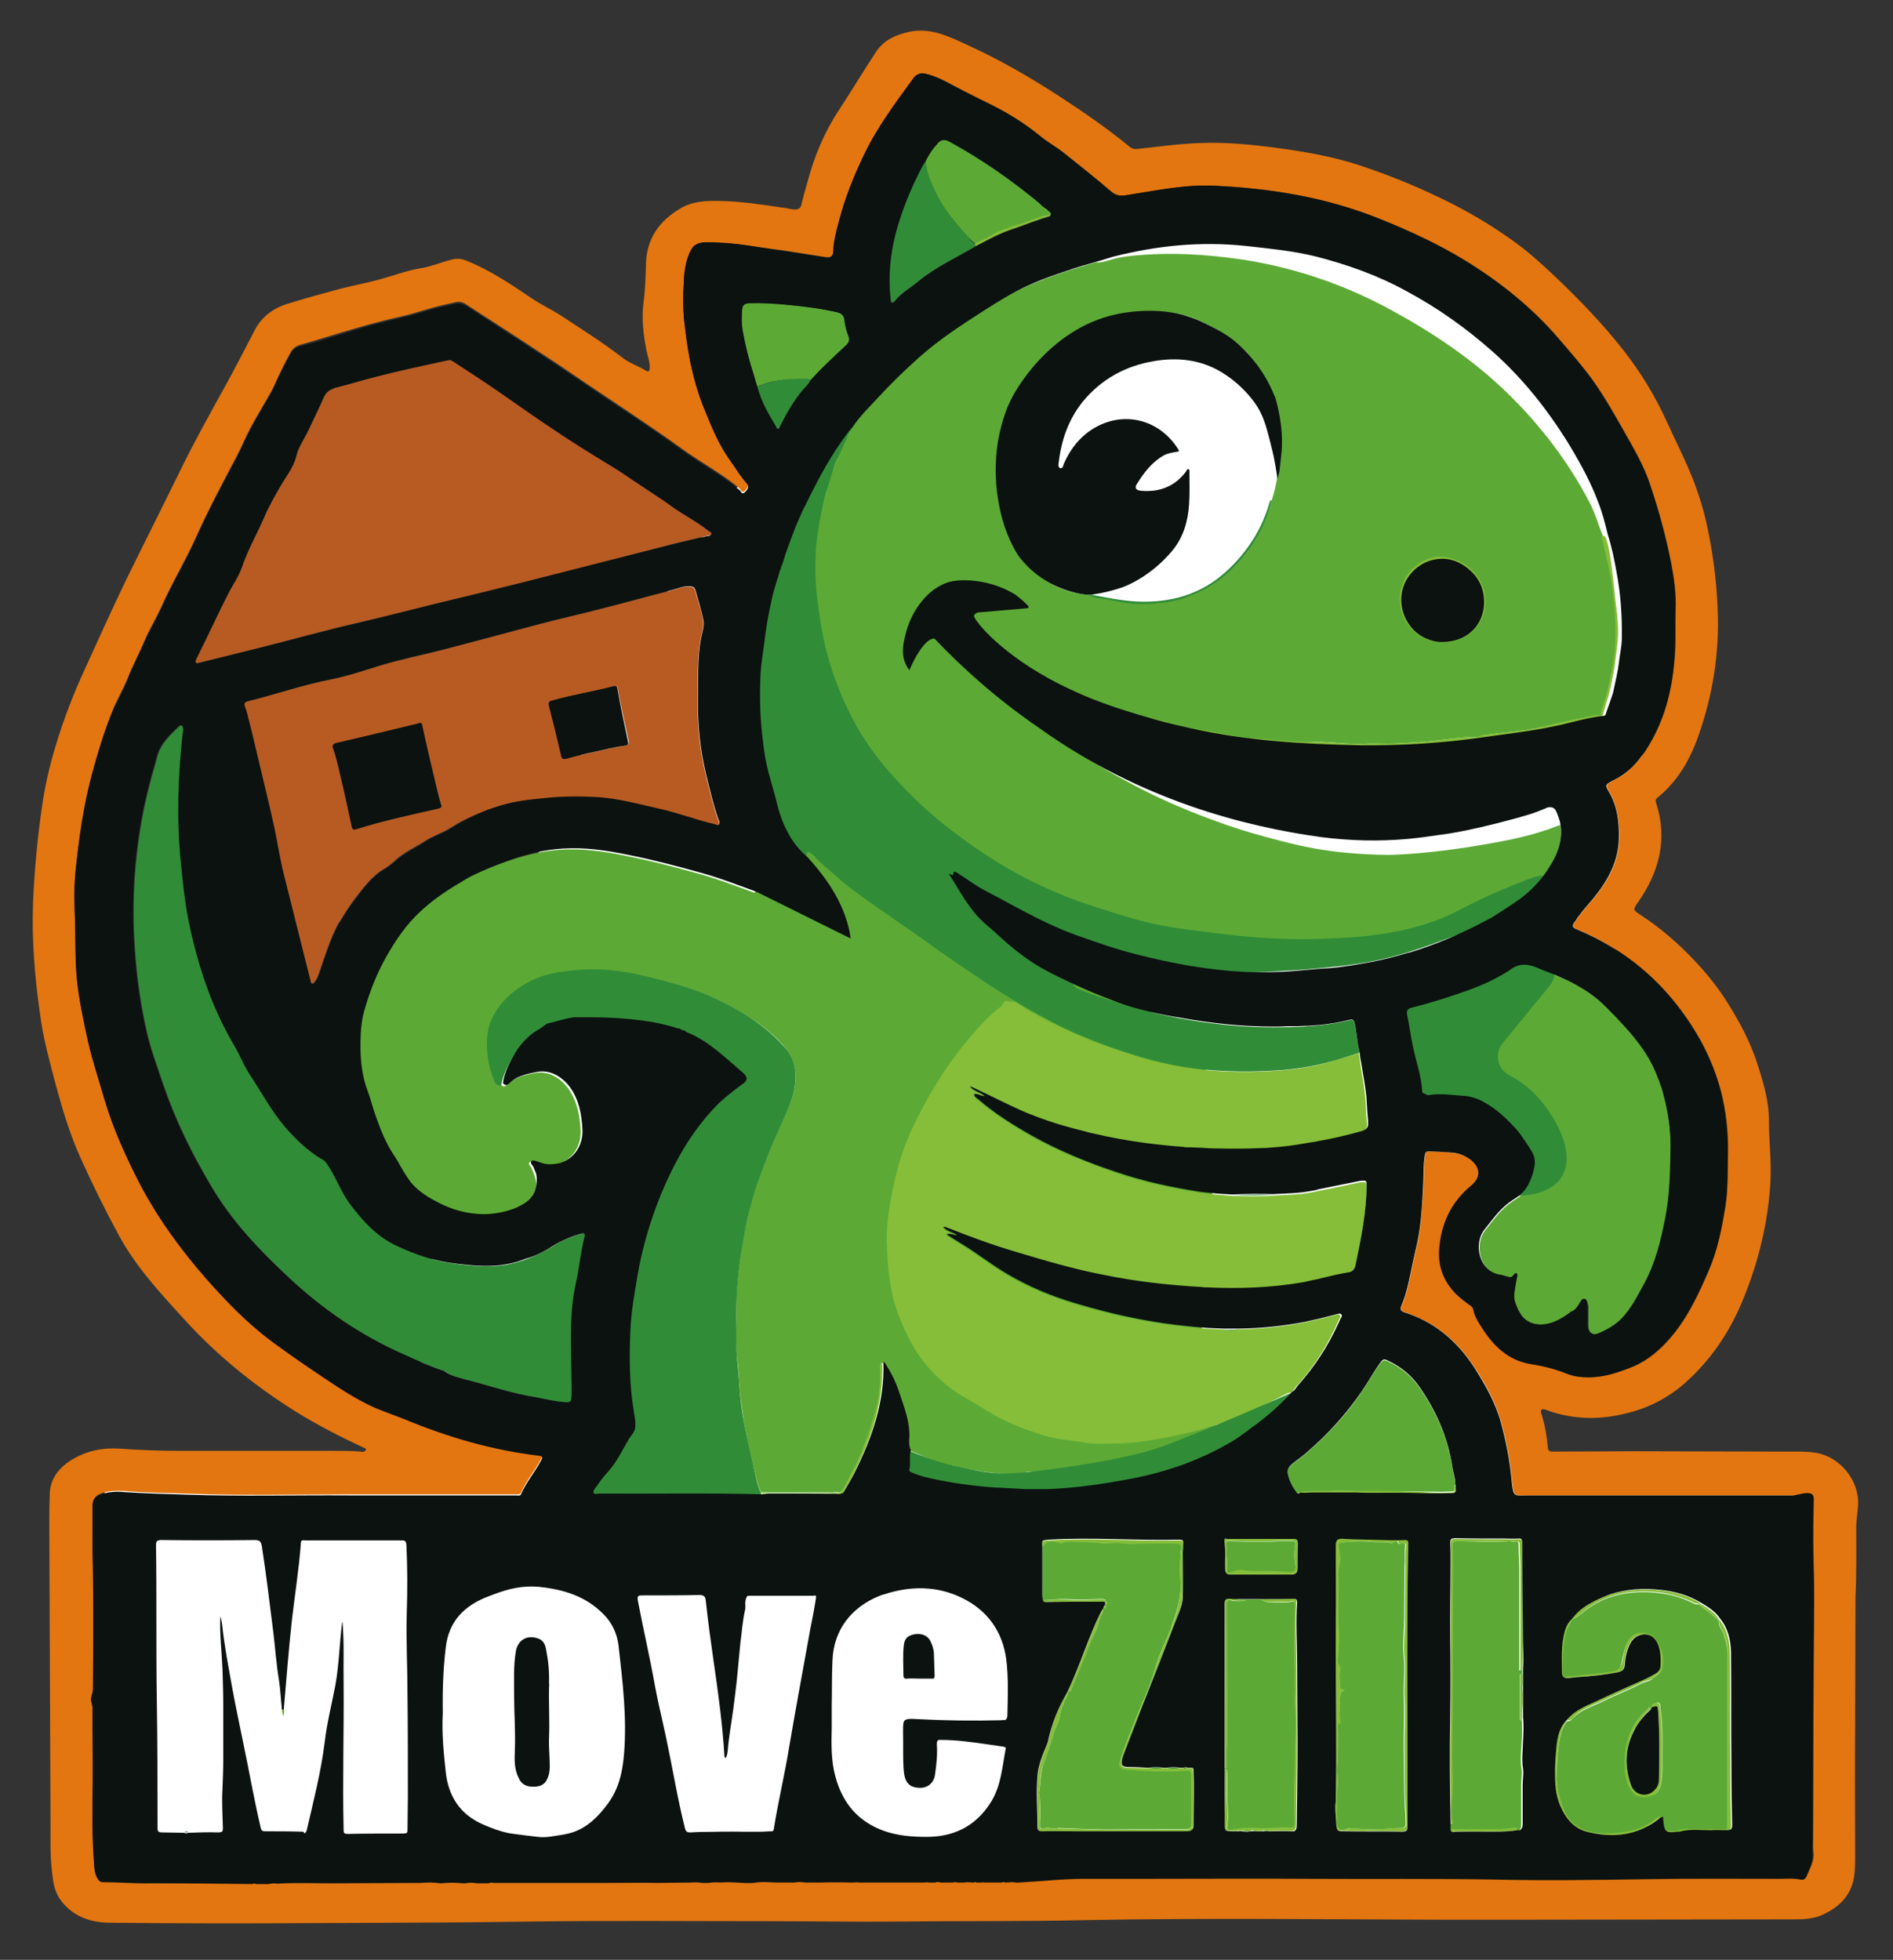 <?xml version="1.0" encoding="utf-8"?>
<!-- Generator: Adobe Illustrator 24.0.1, SVG Export Plug-In . SVG Version: 6.00 Build 0)  -->
<svg version="1.1" id="Layer_1" xmlns="http://www.w3.org/2000/svg" xmlns:xlink="http://www.w3.org/1999/xlink" x="0px" y="0px"
	 viewBox="0 0 509.6 527.5" style="enable-background:new 0 0 509.6 527.5;" xml:space="preserve">
<rect x="0" y="0" width="509.6" height="527.5" fill="#333333" stroke="none"/>
<style type="text/css">
	.st0{fill:#FFFFFF;}
	.st1{fill:#E37610;}
	.st2{fill:#B75B23;}
	.st3{fill:#5CAA35;}
	.st4{fill:#86BE39;}
	.st5{fill:#318C38;}
	.st6{fill:#0C1210;}
</style>
<g id="logo">
	<path class="st0" d="M441.1,142.9c-2.9-10.3-13-40.8-43.4-62.9c-4.7-3.4-26.7-18.9-59.6-21.7c-34.4-2.9-60.5,9.8-74,16.7
		c-56.3,28.5-84,81.3-102.4,117.5c-37.4,73.5-48.9,147-50.1,206c-27.8-0.6-55.7-1.1-83.5-1.7c0.6,37.7,1.1,75.3,1.7,113
		c151.8,0,303.6,0,455.4,0c-0.7-37.9-1.5-75.7-2.2-113.6c-23.9,0.2-47.9,0.4-71.8,0.6c-5.4-12.4-10.8-24.9-16.1-37.3
		c15.6-27.4,35.5-70.4,44-126.4C444.2,197.9,443.5,167.1,441.1,142.9z"/>
	<path class="st1" d="M499.7,411c0-2.4,0.6-4.8,0.5-7.2c-0.3-5.9-5-11.5-10.9-12.7c-2.7-0.5-5.4-0.4-8.2-0.4
		c-13.9,0-27.7-0.1-41.6-0.1c-7.2,0-14.4,0.1-21.6,0.1c-0.8,0-1.1-0.2-1.2-1c-0.3-3.2-0.8-6.3-1.8-9.3c-0.3-1,0.2-1.3,1.1-1
		c0.7,0.2,1.3,0.5,2,0.7c6.6,2,13.1,2,19.8,0.3c6.3-1.5,11.7-4.4,16.4-8.7c6.9-6.3,11.9-14,15.3-22.6c4-9.9,6.5-20.3,7.1-31
		c0.3-5.5-0.4-11.1-0.4-16.6c0-5-1.4-9.8-2.9-14.5c-1.9-6.2-4.9-11.8-8.3-17.2c-2.5-4-5.4-7.6-8.6-11c-4.4-4.7-9.3-9-14.7-12.5
		c-2.1-1.4-2.2-1.4-0.7-3.5c5.7-8.2,8-17,4.8-26.8c-0.2-0.6-0.1-0.9,0.4-1.3c5.4-4.4,8.7-10.1,11-16.6c3.9-11,5.7-22.4,5.2-34.1
		c-0.3-7.8-1.3-15.5-3-23.1c-0.8-3.8-2-7.5-3.3-11c-2.1-5.5-4.8-10.7-7.2-16c-3.2-7.1-7.2-13.7-12-19.8c-5.5-7-11.7-13.4-18.2-19.6
		c-3.5-3.3-7.1-6.6-11-9.4c-5.1-3.7-10.5-7-16.1-9.9c-8.2-4.2-16.8-7.8-25.6-10.7c-7.3-2.4-14.8-3.7-22.4-4.7
		c-6.8-0.9-13.7-1.6-20.6-1.3c-5.7,0.2-11.3,1-16.9,1.6c-0.8,0.1-1.4-0.1-2-0.6c-6.1-5-12.5-9.4-19.1-13.7
		c-7.9-5.1-16-9.8-24.6-13.7c-5-2.3-10-4.8-15.8-3.5c-3.5,0.8-6.7,2.2-8.8,5.4c-3.4,5.2-6.6,10.5-10,15.7
		c-3.9,5.9-6.6,12.4-8.4,19.2c-0.6,2.1-1.2,4.2-1.7,6.3c-0.2,0.8-0.7,1.1-1.5,1.2c-1.2,0-2.3-0.4-3.4-0.5
		c-5.6-0.8-11.1-1.7-16.8-1.8c-3.8-0.1-7.6,0-11,2.1c-5.5,3.3-8.9,8-9.1,14.7c-0.1,3.6-0.2,7.3-0.7,10.8c-0.5,4.2,0,8.3,0.8,12.5
		c0.3,1.6,1,3.2,0.9,4.9c0,0.7-0.3,1.1-1,0.7c-2-1.3-4.4-2-6.3-3.5c-5.3-4.1-10.9-7.6-16.5-11.3c-2.6-1.7-5.5-3-8.1-4.8
		c-5.6-3.8-11.3-7.6-17.6-10.1c-1.3-0.5-2.5-0.6-3.9-0.2c-2.8,0.7-5.5,1.9-8.3,2.3c-0.7,0.1-1.3,0.3-2,0.4c-3,0.7-6,1.8-9,2.6
		c-3.5,1-7,1.6-10.5,2.5c-4.8,1.3-9.6,2.6-14.4,4.1c-3.8,1.2-6.9,3.5-8.8,7.2c-2.7,5.2-5.4,10.5-8.3,15.7
		c-4.1,7.4-8.2,14.8-11.9,22.4c-4.8,9.8-9.7,19.5-14.5,29.3c-3.8,7.9-7.4,15.9-11,23.8c-3.1,6.7-5.7,13.5-7.8,20.5
		c-1.6,5.2-2.8,10.4-3.6,15.8c-1.3,8.7-2.1,17.5-2.5,26.3c-0.4,10.4,0.5,20.7,2,31c0.8,5.9,2.4,11.6,3.9,17.4
		c1.9,7,3.9,13.9,6.9,20.5c3.2,7.1,6.6,14,10.3,20.8c4.6,8.5,11.2,15.6,17.6,22.6c8.7,9.6,18.8,17.8,29.8,24.7
		c5.9,3.7,12.2,6.9,18.6,9.9c0.2,0.1,0.6,0.1,0.5,0.5c-0.1,0.2-0.3,0.5-0.5,0.5c-0.3,0.1-0.6,0.1-0.9,0c-2.5-0.2-4.9-0.2-7.4-0.2
		c-13.8,0-27.7,0-41.5,0c-5.4,0-10.7-0.2-16.1-0.6c-4.5-0.3-8.7,0.6-12.6,2.9c-3.5,2.1-6,5.1-6.1,9.3c-0.2,5-0.1,9.9-0.1,14.9
		c0.1,24.8,0.2,49.5,0.3,74.3c0,3.8-0.1,7.7,0.3,11.5c0.3,2.9,0.5,5.8,2.2,8.3c3.2,4.6,8,6.3,13.1,6.4c18.5,0.2,37,0.2,55.5,0.1
		c19.2-0.1,38.4-0.1,57.6-0.4c21.7-0.3,43.4-0.1,65.1-0.1c11.2,0,22.4,0.2,33.6,0.1c17.2-0.2,34.4,0,51.5-0.4c32-0.6,64-0.2,96-0.1
		c5.9,0,11.8,0,17.7,0c25.8,0,51.6-0.1,77.3-0.1c2.3,0,4.5-0.2,6.6-1c4.7-2,8.1-5.1,9-10.3c0.3-1.9,0.3-3.8,0.3-5.8
		c0-11.8-0.1-23.5,0-35.3c0-11.5,0.1-22.9,0.1-34.4C499.8,423.8,499.7,417.4,499.7,411z M184.1,76.3c0,0,0-0.3,0-0.3s0-0.3,0-0.3
		l3.3-8.3c1-0.8,2-1.1,2.7-1.3c5.5-1.5,10.8,0.1,20.8,1.3l11.5,1.8c1.5,0.2,2-0.5,2.1-1.8c0.1-2.7,0.8-5.3,1.5-7.9
		c1.6-6.3,3.9-12.2,6.8-18c3.6-7.4,8.5-14,13.3-20.6c0.9-1.2,2-1.4,3.3-1c2.7,0.6,5.2,2,7.6,3.3c3.2,1.7,6.4,3.3,9.7,4.9
		c4.6,2.3,9,5,13.1,8.3c2.1,1.8,4.6,3.1,6.8,4.9c4.2,3.4,8.4,6.7,12.5,10.2c1.4,1.2,2.8,1.3,4.4,1c7.8-1.2,15.6-2.9,23.5-2.5
		c7.5,0.3,14.9,1.1,22.3,2.5c7.7,1.5,15.1,3.6,22.4,6.5c7.7,3.1,15.3,6.6,22.4,10.9c9.5,5.8,18.2,12.7,25.5,21.2
		c3.1,3.6,6.3,7.3,9.1,11.1c3.1,4.3,5.7,8.9,8.3,13.5c2.7,4.8,5.6,9.6,7.3,14.9c2.3,6.8,4.2,13.8,5.6,20.9c0.8,4.2,1.4,8.4,1.2,12.8
		c-0.1,4,0.1,8-0.2,12.1c-0.6,8.2-2.3,16-6.4,23.2c-1.9,3.4-4.2,6.4-7.3,8.8c-1,0.8-2.2,1.2-3.3,1.9c-1.5,0.9-1.7,1.1-0.8,2.6
		c2.3,3.9,2.9,8.2,2.8,12.7c-0.1,6.3-2.9,11.3-6.7,16c-1.8,2.2-3.8,4.3-5.3,6.7c-0.7,1-0.4,1.4,0.6,1.8
		c11.2,4.7,20.6,11.9,27.9,21.6c4.9,6.5,8.6,13.6,10.8,21.6c1.5,5.7,2.1,11.4,2,17.3c-0.1,4.7,0,9.5-0.7,14.2
		c-1,5.8-2.1,11.5-4.4,17c-3,7-6.2,13.9-11.5,19.5c-2.8,3-6,5.5-9.9,6.9c-3.5,1.3-7.1,2.4-10.8,2.5c-2.1,0-4.2-0.2-6.1-1
		c-3-1.2-6.1-2-9.3-2.5c-6.4-1-10.5-5-13.7-10.2c-0.9-1.4-1.8-2.8-2.1-4.5c-0.1-0.6-0.7-0.9-1.1-1.3c-2.2-1.6-4.3-3.3-5.8-5.7
		c-1.7-2.8-2.5-5.8-2.3-9.1c0.5-6.9,3.2-12.8,8.6-17.3c3.1-2.6,2.1-5.5-0.6-7.3c-1.5-1-3.2-1.4-4.9-1.6c-2-0.2-3.9-0.2-5.9-0.3
		c-0.6,0-0.9,0.1-1,0.9c-0.5,2.9-0.3,5.8-0.5,8.7c-0.4,5.7-0.6,11.3-2,16.9c-1,4-1.6,8.2-2.8,12.2c-0.3,1-0.7,2-1.1,3
		c-0.3,0.8-0.1,1.3,0.8,1.6c8.1,2.6,14.1,7.6,18.7,14.6c3.1,4.7,5.8,9.5,7.3,14.9c1.4,5,2.4,10.2,2.9,15.4c0.5,5,0.5,4.4,4.8,4.4
		c16.7,0,33.5,0,50.2,0c6.8,0,13.6,0,20.4,0c1.5,0,2.8-0.7,4.2-0.6c1.2,0,1.7,0.4,1.7,1.6c-0.1,4.7-0.2,9.5-0.1,14.2
		c0.1,4.2,0.2,8.4,0.2,12.6c-0.1,10.4-0.1,20.8-0.2,31.1c0,11.3-0.1,22.5-0.1,33.8c0,1.1-0.1,2.3,0.1,3.3c0.3,2.5-1,4.4-1.8,6.5
		c-0.2,0.6-0.9,0.7-1.4,0.6c-1.9-0.4-3.8-0.2-5.7-0.2c-12,0-24-0.1-36,0.1c-13.4,0.2-26.9,0.3-40.3,0.1c-16.7-0.3-33.3-0.1-50-0.2
		c-14.2-0.1-28.4,0-42.7,0c-6.1,0-12.2,0-18.2,0c-5.9,0-11.7,0.7-17.6,1c-0.9,0.1-1.8-0.3-2.6,0c-0.1,0-0.3,0-0.4-0.1
		c-0.2,0-0.4,0-0.6,0h-1c-1.3,0-2.6,0-3.9,0c-0.1,0-0.3,0-0.5,0h-1.1c-0.5,0-1,0-1.4,0c-0.2,0-0.5,0-0.7,0c-0.7-0.1-1.4-0.1-2.1-0.1
		c-0.1,0-0.3,0.1-0.4,0.1c-0.2,0-0.4,0-0.6,0c-0.2,0-0.3,0-0.4,0c-0.3,0-0.6,0-1,0h-1.2c-0.8,0-1.7,0-2.5,0h-0.8
		c-0.5,0.1-1,0.1-1.5,0c-0.1,0-0.2,0-0.4,0c-0.1,0-0.2,0-0.3,0c-0.3,0-0.6,0-0.9,0c-0.4,0.2-0.9,0.2-1.3,0c-5.8,0-11.7,0-17.5,0
		c-0.4,0.2-0.9,0.2-1.3,0c-0.4,0-0.8,0-1.1,0c-2.7,0.2-5.3,0.2-8,0h-3c-0.1,0-0.2,0-0.2,0h-0.9c-1,0.3-2,0.1-3,0c-1.6,0-3.2,0-4.8,0
		c-0.4,0.1-0.8,0.1-1.3,0.1c-1.6,0.1-3.3,0-4.9,0c-3,0.1-5.9-0.4-8.9-0.1c-1.1,0.2-2.2,0.1-3.2,0.1h-1.8c-1.1,0.1-2.2,0.2-3.2-0.1
		c-2.9-0.1-5.9,0.1-8.8,0.1c-4.6-0.1-9.3,0-13.9,0c-9.8,0-19.6,0-29.3,0c-0.1,0-0.2,0-0.3,0c-0.2,0-0.4,0-0.6,0
		c-0.5,0.2-0.9,0.1-1.4,0.1c-0.1,0-0.3,0-0.4,0h-2.7c-1,0.1-2.1,0.1-3.1,0c-0.2,0-0.4,0-0.7,0c-1.9,0.1-3.9,0.1-5.8,0
		c-0.1,0-0.3,0-0.4,0c-1.7,0.1-3.4,0.2-5.2-0.1c-8.1,0-16.2,0-24.3,0.1c-4.7,0-9.5-0.2-14.2,0.1h0c-0.8,0.4-1.6,0.3-2.4,0.1
		c-0.2,0-0.4,0-0.6,0c-0.1,0-0.2,0-0.3,0c-0.1,0-0.3,0-0.4,0c-0.1,0-0.2,0-0.4,0c-0.2,0-0.5,0-0.7,0c-0.1,0-0.3,0-0.4,0
		c-0.2,0-0.3,0-0.5,0c-0.4,0-0.7,0-1.1,0c-9.1-0.1-18.1-0.2-27.2-0.2c-4.3,0-8.7-0.3-13-0.3c-0.7,0-1.1-0.4-1.4-0.9
		c-0.6-0.9-0.8-1.9-0.9-2.9c-0.4-6-0.6-12-0.5-18c0.1-6.9,0-13.8,0-20.7c0-2,0.4-3.9-0.2-5.8c-0.4-1.2,0.4-2.3,0.4-3.5
		c0-12.3,0.2-24.6-0.1-36.9c-0.1-4.2,0-8.4,0-12.6c0-1.5,0.8-2.4,2.1-2.9c2.1-0.8,4.2-0.8,6.4-0.7c5.7,0.5,11.3,0.5,17,0.7
		c14.5,0.6,29.1,0.2,43.6,0.2c15,0,30.1,0,45.1,0c0.5,0,0.9,0,1.1-0.5c1.4-3.2,3.7-5.9,5.3-8.9c0.5-1,0.3-1.3-0.7-1.4
		c-12.5-1.5-24.4-5-36-9.8c-3-1.3-6.1-2.2-9.1-3.6c-4.4-2.1-8.4-4.7-12.4-7.4c-4.8-3.3-9.5-6.5-14.2-9.9
		c-6.6-4.8-12.2-10.7-17.6-16.8c-7-8-13.2-16.5-18.1-25.9c-3.8-7.2-7.1-14.6-9.4-22.5c-1.5-5.1-3.3-10.2-4.4-15.5
		c-1.2-5.5-2.4-11.1-3-16.7c-0.5-5.2-0.4-10.5-0.5-15.7c-0.1-4.3-0.3-8.6,0.1-12.9c0.9-8.8,2.1-17.6,4.4-26.3
		c1.6-5.8,3.3-11.6,5.6-17.2c1.1-2.8,2.7-5.4,3.9-8.3c1.4-3.6,3.3-7.1,4.8-10.7c1.3-3,3-5.8,4.4-8.8c2.8-6.4,6.4-12.3,9.3-18.7
		c3.3-7.4,7.1-14.5,10.9-21.7c1.4-2.6,2.5-5.4,3.9-8c1.6-3,3.4-5.9,5.1-8.9c0.6-1,1.1-2,1.5-3c1.3-2.9,2.7-5.7,4.2-8.4
		c0.6-1,1.4-1.6,2.5-1.9c5-1.4,9.8-3,14.8-4.4c4.3-1.3,8.7-2.4,13.1-3.4c3.4-0.8,6.7-2,10.1-2.8c1.4-0.3,2.7-0.6,4-0.9
		c1.3-0.3,2.3,0.3,3.3,1c10.1,6.6,20.4,13.1,30.4,20c9,6.1,18.1,12,27,18.4c4.5,3.3,9.5,6,13.9,9.4c0.6,0.4,1.1,0.9,1.7,1.4
		c0.4,0.3,0.6,1.4,1.4,0.6c0.6-0.6,1.4-1.4,0.5-2.4c-1.7-1.9-3-4.1-4.5-6.2c-3.1-4.3-5-9.2-7-14c-1.6-3.9-2.7-7.9-3.6-12
		c-0.6-2.8-1-6-1.2-7.1c-0.3-2-0.5-3.4-0.6-5.2C184,83.3,183.8,80.1,184.1,76.3z M184,81.5"/>
	<path class="st2" d="M221,506.5c2.7-0.1,5.3-0.1,8,0C226.3,506.7,223.7,506.7,221,506.5z"/>
	<path class="st2" d="M203,506.6c2-0.4,4.1-0.2,6.2-0.1C207.1,506.7,205,506.5,203,506.6z"/>
	<path class="st2" d="M118.8,506.5c1.9-0.2,3.9-0.2,5.8,0C122.7,506.6,120.8,506.7,118.8,506.5z"/>
	<path class="st2" d="M113.3,506.4c1.7-0.1,3.4-0.2,5.2,0.1C116.7,506.6,115,506.7,113.3,506.4z"/>
	<path class="st2" d="M190.9,506.5c1.1-0.2,2.1-0.2,3.2-0.1C193,506.7,191.9,506.6,190.9,506.5z"/>
	<path class="st2" d="M185.8,506.5c1.1-0.1,2.2-0.1,3.2,0.1C188,506.6,186.9,506.7,185.8,506.5z"/>
	<path class="st2" d="M213.9,506.5c1-0.2,2-0.2,3,0C215.9,506.7,214.9,506.6,213.9,506.5z"/>
	<path class="st2" d="M125.3,506.5c1-0.2,2.1-0.2,3.1,0C127.4,506.6,126.3,506.6,125.3,506.5z"/>
	<path class="st2" d="M72.5,506.7c0.8-0.2,1.6-0.2,2.4-0.1C74.1,507,73.3,506.9,72.5,506.7z"/>
	<path class="st2" d="M230.1,506.4c0.4-0.1,0.9-0.1,1.3,0C231,506.7,230.6,506.7,230.1,506.4z"/>
	<path class="st2" d="M251.8,506.5c0.5-0.2,1-0.2,1.5,0C252.8,506.6,252.3,506.6,251.8,506.5z"/>
	<path class="st2" d="M131.5,506.5c0.5-0.2,0.9-0.2,1.4-0.1C132.4,506.7,131.9,506.6,131.5,506.5z"/>
	<path class="st2" d="M248.9,506.4c0.4-0.1,0.9-0.1,1.3,0C249.8,506.7,249.4,506.7,248.9,506.4z"/>
	<path class="st2" d="M68.1,506.9c0.4-0.2,0.7-0.1,1.1,0C68.9,506.9,68.5,506.9,68.1,506.9z"/>
	<path class="st2" d="M256.6,506.5c0.4-0.2,0.8-0.2,1.2,0C257.4,506.5,257,506.5,256.6,506.5z"/>
	<path class="st2" d="M269.8,506.5c0.3-0.2,0.7-0.1,1,0C270.4,506.5,270.1,506.5,269.8,506.5z"/>
	<path class="st2" d="M262.3,506.5c0.2-0.2,0.5-0.1,0.7,0C262.7,506.5,262.5,506.5,262.3,506.5z"/>
	<path class="st2" d="M184,78.7c0,0.1,0,0.2,0,0.4C184,79,184,78.9,184,78.7z"/>
	<path class="st2" d="M130.7,506.5c0.1,0,0.3,0,0.4,0C130.9,506.5,130.8,506.5,130.7,506.5z"/>
	<path class="st2" d="M133.5,506.5c0.1,0,0.2,0,0.3,0C133.7,506.5,133.6,506.5,133.5,506.5z"/>
	<path class="st2" d="M217.8,506.5c0.1-0.1,0.2-0.1,0.2,0C217.9,506.4,217.9,506.5,217.8,506.5z"/>
	<path class="st2" d="M251.1,506.5c0.1,0,0.2,0,0.3,0C251.3,506.5,251.2,506.5,251.1,506.5z"/>
	<path class="st2" d="M253.7,506.5c0.1,0,0.3,0,0.4,0C254,506.5,253.8,506.5,253.7,506.5z"/>
	<path class="st2" d="M258.8,506.5c0.1,0,0.3,0,0.4,0C259.1,506.5,258.9,506.5,258.8,506.5z"/>
	<path class="st2" d="M259.8,506.5c0.1,0,0.2-0.1,0.4-0.1C260.1,506.4,260,506.5,259.8,506.5z"/>
	<path class="st2" d="M264.4,506.5c0.2-0.1,0.3-0.1,0.5,0C264.7,506.5,264.6,506.5,264.4,506.5z"/>
	<path class="st2" d="M265.5,506.5c0.2,0,0.3,0,0.5,0C265.8,506.5,265.6,506.5,265.5,506.5z"/>
	<path class="st2" d="M271.4,506.5c0.2-0.2,0.3-0.1,0.4,0.1C271.6,506.5,271.5,506.5,271.4,506.5z"/>
	<path class="st2" d="M69.7,506.8c0.1,0,0.3,0,0.4,0C70,506.8,69.8,506.8,69.7,506.8z"/>
	<path class="st2" d="M70.8,506.8c0.1,0,0.2,0,0.4,0C71,506.8,70.9,506.8,70.8,506.8z"/>
	<path class="st2" d="M71.6,506.8c0.1,0,0.2,0,0.3,0C71.8,506.8,71.7,506.8,71.6,506.8z"/>
	<path class="st3" d="M269.3,174.1L269.3,174.1C269.3,174.1,269.3,174.1,269.3,174.1L269.3,174.1z M263.1,168.4L263.1,168.4
		L263.1,168.4C263.1,168.4,263.1,168.4,263.1,168.4z M254,174.9C254.1,174.9,254.1,174.9,254,174.9L254,174.9L254,174.9z"/>
	<path class="st3" d="M402.4,222.4 M280,181.4c2.9,2,6.2,3.3,9.4,4.7c3.7,1.5,7.3,3.1,11.1,4.5c2.8,1,5.8,1.8,8.7,2.6
		c2.2,0.6,4.5,1,6.6,1.7c3.9,1.3,8,1.6,12,2.3c3.2,0.6,6.4,1.3,9.6,1.6c1.6,0.1,3.2,0.2,4.8,0.3c4,0.3,8,0.8,12,0.6
		c4.2-0.1,8.4,0.7,12.7,0.5c3.1-0.2,6.3,0.1,9.5-0.1c3.2-0.2,6.4-0.3,9.6-0.7c3.2-0.4,8.4-1.1,11.5-1c0.7,0,1.2-0.4,1.8-0.5
		c4.1-0.6,8.2-0.9,12.2-1.5c5.3-0.9,10.4-2.4,15.6-3.3l4.1-0.4c1-3.5,2-7.1,2.9-10.6c0.5-2.3,0.7-4.7,0.9-7c0.5-4.4,0.8-9-0.3-13.3
		c-0.6-2.5-0.4-5-1-7.4c-0.7-3.1-1.1-6.2-2.1-9.3c-0.1-0.3,0-0.5-0.1-0.8c-1.2-3-2.1-6.2-3.6-9.1c-5.7-10.9-13.1-20.6-21.9-29.2
		c-9.3-9.1-19.9-16.2-31.2-22.4c-12.6-6.9-26-11.5-40.1-13.7c-10.1-1.5-20.2-2.1-30.4-1c-1.9,0.2-3.7,0.5-5.5,1.1
		c-1.3,0.3-2.5,0.8-3.8,0.6c-0.8,0.2-1.6,0.5-2.4,0.7c-6.1,1.8-12.1,3.9-17.9,6.5c-2.6,1.2-5,2.6-7.4,4.1
		c-7.2,4.6-14.5,9.1-20.9,14.8c-3.9,3.5-7.6,7-11.1,10.9c-2.3,2.5-4.8,4.9-6.7,7.8c0.3,0.2,0.4,0.4,0.3,0.8c-1.6,2.5-2.7,5.3-3.8,8
		c-0.9,2.2-1.8,4.5-2.3,6.8c-0.4,2-1.1,4-1.6,6c-1,4.1-1.5,8.2-1.8,12.4c-0.4,5.8,0.2,11.5,1.1,17.2c0.5,3.2,1.1,6.4,1.9,9.5
		c2.1,8,5.2,15.6,9.7,22.6c3.3,5,7.1,9.5,11.1,13.8c4.8,5.1,10.3,9.4,15.8,13.7c5.1,4,10.8,7.1,16.4,10.3c7,3.9,14.5,6.6,22.1,8.9
		c4.5,1.4,9,2.8,13.6,3.8c4.6,1,9.2,1.5,13.8,2.1c4.8,0.6,9.6,1.1,14.5,1.5c5.3,0.4,10.6,0.4,16,0.3c4.4,0,8.8-0.4,13.2-0.9
		c5.4-0.6,10.8-1.8,16-3.4c6.3-2,12.5-4.1,18.3-7.4c0.6-0.4,1.4-0.6,2.1-0.5c0.6,0.1,0.9,0.3,0.7,0.5c-0.4,0.4,0.7,0.8,0,1.1
		c-0.8,0.3-1.6,1.1-2.6,0.7c0.5,0.2-0.2,1.8,1.2,0.9c0-0.2-0.2-0.4,0.1-0.5c0.1,0,0.3,0.1,0.3,0.2c0.1,0.3-0.2,0.3-0.4,0.4
		c0.3,1.2-0.1,1.7-1.4,1.3c-0.4-0.1-0.7,0-0.8,0.2c-0.3,0.8-1.1,1.3-1.6,2c0.3,0,0.6-0.1,0.9-0.2c2.9-1.3,5.3-3.3,7.8-5.1
		c3.8-2.8,6.8-6.3,9-10.5c1.8-3.3,2.4-6.8,1.7-10.5c-0.2-1.1,0.1-3.8-0.7-4.5 M320.4,85.3c3,1.1,6.1,2.8,6.1,2.8
		c2.4,1.3,5.2,2.8,8.1,5.7c2.1,2.1,3.9,4.5,5.3,7.2c1.9,3.5,3.5,7.3,4.1,11.3c0.4,2.8,1,5.5,0.7,8.3c-0.4,4.7-0.8,9.4-2.3,13.9
		c-0.8,3-2,6.5-4.1,10.2c-0.8,1.4-1.6,2.6-2.4,3.7c-1.3,1.8-3.3,4.1-6.1,6.4c-6.1,4.9-12.2,6.5-14,6.9c-3.5,0.7-7,0.9-10.5,0.7
		c-2.5-0.1-5-0.7-7.5-1.2c-1.6-0.3-3.3-0.4-4.8-1.1c-4.8-0.4-8.2-1.9-10.4-3.2c-14.1-8.1-14.5-27.6-14.5-30c0-1.2,0-6.2,1.9-12.3
		c0,0,0.3-1,0.6-1.9c4.3-12.3,14.1-20,14.1-20C297.4,82.7,313.6,82.9,320.4,85.3z M399.2,159.1c1.3,8.1-3.1,13.4-11.5,13.5
		 M395.5,153.4"/>
	<path class="st3" d="M115.9,322.9"/>
	<path class="st3" d="M133,290.7c0.2,0.4,0.4,0.9,0.9,1.1c0.4,0.2,0.7,0.2,1,0.1c0.5,0.8,1.1,0.6,1.7,0c2.1-2,4.8-2.6,7.5-3.1
		c3.8-0.7,7,1.6,8.9,4.2c2.4,3.4,3.1,7.3,3.3,11.3c0.2,4.4-2.5,8.1-6.4,9.1c-1.8,0.4-3.6,0.4-5.4-0.4c-0.3-0.1-0.7-0.2-1-0.3
		c-0.3-0.1-0.7-0.2-1,0.2c0,0.1-0.1,0.1-0.1,0.2c0,0.3,0.2,0.6,0.3,0.7c0.5,0.5,1.4,3.2,1.5,3.7c0.6,1.9-0.5,5.3-4.3,7.8
		c-7.6,4.9-18.4,2.3-19.3,2c-6.2-2.4-9.6-7.1-10.9-9.2c-0.4-0.6-1-1.4-1.6-2.4c-0.8-1.3-1.4-2.6-2.4-4.1c-2.2-3.2-3.7-6.8-5-10.5
		c-0.9-2.4-1.5-5-2.4-7.4c-1.8-4.8-2-9.9-1.8-14.9c0.1-2.3,0.4-4.6,1.1-6.9c1.4-4.9,3.3-9.7,5.8-14.1c2.5-4.4,5.3-8.6,9.1-12.1
		c3.1-2.9,6.5-5.3,10.2-7.5c1.5-0.9,3-1.9,4.6-2.6c3.1-1.5,6.3-2.8,9.6-3.9c4.6-1.6,9.2-2.7,14.1-3c6-0.4,11.9,0.5,17.7,1.7
		c6.6,1.3,13,3,19.5,4.8c5.1,1.4,9.9,3.3,14.9,5.1l10.3-20.5l65.6,19.9l50.4,53.3l-6.5,59.8l4.6,33.1l-19,9.5l-31.7,0.7
		c-2.9,0.8-6.8,0.6-9.6,0.3c-3.8-0.4-7.6-1.2-11.4-2c-4.1-0.8-6.9-2.4-10.7-3.9c-0.5-1-0.5-2.2-0.4-3.3c0.2-4.3-1.4-8.2-2.7-12.2
		c-0.9-2.7-2.1-5.2-3.6-7.5c-0.2-0.3-0.3-0.7-0.7-0.7c-0.9,0.1-0.6,0.8-0.6,1.3c0.1,3.3-0.1,6.5-0.8,9.7c-0.6,2.5-1.4,5-2.2,7.5
		c-0.4,1.3-1,2.6-1.5,4c-1.3,3.9-3.4,7.4-5.3,11c-0.3,0.6-1,1.5-1.4,1.4c-1-0.2-1.9,0.1-2.8,0c-2.6,0-5.2,0-7.8,0
		c-3.3,0-7.1,0-10.4,0c-0.6-1.2-1-2.5-1.3-3.8c-1.2-5.2-2.6-10.4-3.4-15.8c-0.5-3.3-1-6.5-1.2-9.8c-0.1-2.3-0.3-4.7-0.6-7
		c-0.4-3.8-0.2-7.6-0.2-11.4c-0.1-5.1,0.4-10.2,1.1-15.3c0.5-3.6,1-7.2,1.9-10.8c0.8-3.6,1.8-7.2,3.1-10.6c1.8-4.7,3.6-9.4,5.7-14.1
		c1.8-3.9,3.7-7.5,4.1-11.9c0.3-3.9-0.7-7-3.3-9.9c-3-3.3-6.2-5.8-10-8.1c-6.6-4.1-13.6-7-21.1-8.9c-8-2-15.7-2.8-24-2.7
		c-5.1,0.1-10,1.1-14.5,4c-1.8,1.2-5.4,3.2-7.5,8c-1.2,2.7-1.3,4.9-1.5,8.1C131.9,281.8,131.2,286,133,290.7z"/>
	<path class="st4" d="M138.5,325.3"/>
	<path class="st3" d="M112.7,320.8"/>
	<path class="st3" d="M138.6,325.3L138.6,325.3C138.5,325.3,138.5,325.3,138.6,325.3L138.6,325.3z"/>
	<path class="st4" d="M273.4,269.7c4,2.8,8.4,4.9,12.7,7c6.6,3.2,13.6,5.7,20.6,7.8c7.7,2.3,15.4,3.6,23.4,3.9
		c4.5,0.2,9.1,0.1,13.6-0.2c4.6-0.3,9.2-1,13.7-2.2c2.8-0.8,5.6-1.7,8.4-2.6c0.6,5,1.8,9.9,1.9,15c0,1.3,0.2,2.6,0.3,3.9
		c0.2,1.3-0.4,2-1.6,2.3c-5.2,1.4-10.4,2.6-15.7,3.5c-11.7,2-23.4,1.6-35.1,0.6c-7.5-0.6-14.9-1.8-22.1-3.6
		c-5.9-1.5-11.8-3.1-17.4-5.5c-4.4-1.9-8.6-4.1-12.9-6.1c-0.7-0.3-1.3-0.7-2.1-0.9c1,1.3,2.9,1.5,4,2.7l0,0c-1,0.1-1.8-0.8-2.9-0.5
		c0.1,0.7,0.7,1,1.2,1.4c4.4,3.8,9.2,6.8,14.3,9.7c7.3,4.1,15.1,7.2,23,9.9c7.3,2.5,14.9,4.1,22.6,5.3c2.8,0.4,5.7,0.5,8.5,0.8
		c3.7,0.1,7.3,0.2,11-0.1c3.5-0.2,7-0.2,10.4-0.9c4.2-0.8,8.4-1.7,12.6-2.6c0.3-0.1,0.7-0.1,1.1-0.1c0.8-0.1,1,0.1,1,1
		c0,7.4-1.4,14.6-3,21.7c-0.2,0.9-0.7,1.6-1.6,1.8c-4.2,0.7-8.3,2-12.4,2.7c-8.6,1.5-17.2,1.8-25.9,1.3c-9.4-0.4-18.8-1.5-28.1-3.4
		c-7.9-1.5-15.6-3.8-23.4-6.1c-6.5-1.9-12.7-4.2-19-6.7c-0.2-0.1-0.4-0.1-0.8-0.1c1,1.2,2.5,1.4,3.8,2.2c-1.1,0.1-1.8-0.6-2.9-0.2
		c1.4,0.9,2.6,1.7,3.8,2.4c4.3,2.6,8.2,5.7,12.5,8.3c5.6,3.3,11.6,5.8,17.8,7.7c6.9,2.1,13.8,3.8,20.9,5c4.5,0.8,9.1,1.3,13.7,1.7
		c1.9,0.2,3.8,0.2,5.7,0.3c1.4,0.3,2.9,0.3,4.3,0c5.9-0.1,11.7-0.7,17.5-1.8c2.9-0.6,5.8-1.3,8.7-2.1c0.4-0.1,0.9-0.3,1.2,0.1
		c0.3,0.4,0,0.8-0.2,1.1c-2.9,6.6-6.6,12.7-11.5,18c-0.5,0.6-0.8,1.4-1.6,1.7c-0.3,0.1-0.5,0.1-0.8,0.2c-3.5,1.8-7,3.5-10.5,5.2
		c-8,3.9-23.5,7.7-34.2,8.3c-2.7,0.1-5,0.1-6.7,0.1c-0.7,0-1.4-0.1-2.2-0.2l-6.4-0.9c-3.1-0.4-6.1-1.2-9-2.3c0,0,0,0-0.1,0
		c-1.5-0.6-6.5-2-13.6-6.6c-2.6-1.7-5.5-3-7.9-4.9c-4.5-3.4-8.2-7.6-10.8-12.5c-2-3.8-3.7-7.7-4.8-12c-1-4.2-1.4-8.5-1.6-12.8
		c-0.2-3.1-0.1-6.1,0.3-9.1c0.6-4.6,1.6-9.2,2.8-13.7c1.3-4.7,3.2-9.1,5.4-13.4c1.9-3.8,4.1-7.5,6.4-11.1c1.4-2.2,4-5.7,5.6-7.7
		c2.6-3.2,5.3-6.4,8.4-9.1c0.9-0.8,2-1.3,2.5-2.5c0.3-0.6,1-0.3,1.6-0.3c0,0,0.1,0,0.1,0.1c0,0-0.1,0-0.1-0.1"/>
	<path class="st2" d="M121,96.8c0.4,0,0.7,0.2,1,0.4c4.1,2.7,8.2,5.3,12.2,8.1c5,3.5,10,7,15.1,10.4c4.9,3.3,9.9,6.4,15,9.5
		c2.9,1.7,5.6,3.6,8.4,5.5c2.8,1.9,5.7,3.7,8.5,5.7c3.1,2.2,6.5,3.9,9.5,6.3c0.3,0.3,1,0.4,0.9,0.9c-0.1,0.6-0.8,0.5-1.2,0.6
		c-4.1,1-8.2,1.9-12.3,3c-12.4,3.2-24.8,6.4-37.3,9.5c-7.9,2-15.8,3.9-23.7,5.8c-6.9,1.7-13.8,3.5-20.7,5.1
		c-8.8,2-17.6,4.5-26.4,6.7c-5.5,1.4-11,2.7-16.5,4.1c-0.3,0.1-0.5,0.2-0.7-0.1c-0.3-0.4,0-0.7,0.1-1c0.9-1.9,1.9-3.8,2.8-5.7
		c1.9-3.9,3.7-7.8,5.7-11.7c1.2-2.4,2.8-4.6,3.7-7.1c1.6-4.8,4.1-9.1,6.1-13.7c1.2-2.9,2.8-5.6,4.4-8.4c1.5-2.6,3.5-5,4.2-8
		c0.6-2.5,2.1-4.5,3.2-6.8c1.4-3,2.9-6,4.2-9c0.7-1.5,1.7-2.2,3.3-2.6c3.7-0.9,7.4-2.1,11.1-3c5.9-1.6,11.8-2.8,17.7-4.1
		C119.6,97.1,120.3,97,121,96.8z"/>
	<path class="st5" d="M403,241.1c0.8-0.5,1.5-0.6,2.4-0.3c0.3,0.1,0.4,0.2,0.3,0.4L403,241.1z"/>
	<path class="st5" d="M255.6,235.3"/>
	<path class="st5" d="M257.9,235.1"/>
	<path class="st5" d="M289,265c-0.1,1,3.6,2.2,11,4.6c7.6,2.5,13.9,3.8,17.7,4.5c8.2,1.5,16.5,2.4,24.9,2.4c6.9,0,13.8-0.2,20.6-1.9
		c1-0.3,1.3,0.1,1.5,1c0.6,2.6,0.6,5.2,1.3,7.7c-2.8,0.9-5.6,1.9-8.4,2.6c-4.5,1.2-9.1,1.9-13.7,2.2c-4.5,0.3-9.1,0.4-13.6,0.2
		c-8-0.3-15.8-1.6-23.4-3.9c-9.6-2.9-16.6-5.9-20.6-7.8c0,0-10.1-4.8-23.3-13.7c-3.7-2.5-8.2-5.6-8.2-5.6c-2-1.4-3.5-2.4-4.1-2.9
		c-10.9-7.8-21.1-14.3-25.5-18.5c-2-1.8-4.2-3.4-6-5.5c-0.3-0.3-0.4-0.4-0.7-0.6c-0.4-0.3-0.8-0.6-1.1-0.5c-0.2,0.1-0.1,0.3-0.3,1
		c-0.1,0.4-0.2,0.6-0.3,0.6c-0.5,0.3-3.3-2.7-5.5-7c-1.1-2.1-1.7-4.2-3-8.4c-1-3.2-1.8-5.7-2.5-9.3c-0.7-3.5-1-6.2-1.2-8.1
		c-0.9-8-0.6-14.1-0.5-15.4c0.2-3.7,0.6-6.4,1.1-9.7c0.4-3.1,1.2-8.4,2.9-14.7c2.6-10.2,6-17.6,8.2-22.4c4.5-9.6,5.2-8.5,9.3-16.5
		c0,0,2.4-4.7,3.3-4.3c0.3,0.1,0.3,0.3,0.3,0.3c0.1,0.2-0.1,0.4-0.1,0.4c-1.5,2.6-2.5,5.4-3.8,8c-0.6,1.1-1.1,3-2.3,6.8
		c-0.3,1-1,3.4-1.6,6c-1.4,6.2-1.8,11.3-1.8,12.4c-0.4,7.1,0.4,12.6,1.1,17.2c0.3,2,0.8,5.3,1.9,9.5c3.2,12,8.3,20.4,9.7,22.6
		c4,6.3,7.8,10.3,11.1,13.8c6.5,6.8,12.3,11.1,15.8,13.7c7.8,5.7,14.3,9.2,16.4,10.3c8.8,4.6,16,7,22.1,8.9
		c3.8,1.2,7.9,2.6,13.6,3.8c4.3,0.9,7.5,1.3,13.8,2.1c5,0.6,8.9,1.1,14.5,1.5c7.9,0.5,13.9,0.4,16,0.3c2.3-0.1,5.5-0.2,9.4-0.5
		c4.6-0.4,12.3-1.2,20.6-4.1c7.4-2.6,8.6-4.6,22.6-10.2c4.7-1.9,6.8-2.6,7.2-2c0.7,1-4.7,5.9-9.8,9.3c-4.7,3.2-8.6,4.7-16.2,7.5
		c-6.2,2.3-11.9,4.4-19.8,6c-5,1-9.3,1.4-13.4,1.8c-5.8,0.6-10.2,0.8-12,0.9C319,262.9,289.3,262.1,289,265z"/>
	<path class="st5" d="M255.6,235.3c0,0,0,0.1,0,0.1"/>
	<path class="st2" d="M83.6,264.3c0,0.1,0.2,0.4,0.4,0.4c0.3,0,0.5-0.2,0.7-0.5c0.6-0.7,0.9-1.5,1.2-2.4c1.6-4.6,3-9.3,5.4-13.7l0,0
		c0.1-0.1,0.2-0.2,0.3-0.3c1.1-1.9,2.3-3.7,3.6-5.5c2.4-3.1,4.7-6.4,8.2-8.5c1-0.6,2-1.3,2.8-2.1c2.4-2.3,5.4-3.6,8.1-5.3
		c2.2-1.5,4.9-2.2,7.1-3.7c4.1-2.6,8.6-4.4,13.2-5.8c3.9-1.2,7.9-1.6,11.9-2c4.5-0.5,9-0.5,13.5-0.3c6.1,0.3,12,2,17.9,3.3
		c4.8,1,9.4,2.9,14.2,4c0.4,0.1,0.9,0.4,1.3,0.1c0.4-0.4,0.1-0.9-0.1-1.4c-1.4-3.9-2.3-8-3.3-12c-1.6-6.6-2.3-13.3-2.2-20.1
		c0.1-5.5-0.2-11,0.8-16.5c0.3-1.6,0.9-3.2,0.7-4.7c-0.4-2.9-1.4-5.6-2.2-8.4c-0.2-0.7-0.7-1-1.5-1c-1.7-0.1-3.2,0.6-4.8,1
		c-6.4,1.6-12.7,3.4-19.1,5c-5.4,1.4-10.8,2.6-16.1,4c-9,2.3-17.9,4.8-26.8,7.1c-5.4,1.4-10.9,2.5-16.3,4.1
		c-4.5,1.3-8.9,2.9-13.5,3.8c-7.6,1.5-14.9,4-22.4,5.9c-0.8,0.2-1,0.6-0.8,1.3c0.3,1,0.4,2,0.9,3c1.3,2.6,7.6,35,11.8,52.4
		C79.6,250,81.3,256.5,83.6,264.3z M118.1,217.6c-7.5,1.7-15,3.3-22.3,5.6c-0.7,0.2-0.9,0-1.1-0.7c-0.9-4.1-1.7-8.1-2.7-12.2
		c-0.7-3-1.3-6-2.3-8.8c-0.3-0.8-0.1-1.3,0.8-1.5c7.3-1.7,14.5-3.4,21.8-5.2c0.2,0,0.4-0.1,0.6-0.2c0.7-0.1,0.7,0.4,0.8,0.9
		c1.1,5.1,2.3,10.1,3.5,15.2c0.5,2,0.9,3.9,1.5,5.8C119,217.2,118.7,217.4,118.1,217.6z M168.5,200.7c-2.9,0.3-5.7,1.1-8.5,1.7
		c-2.5,0.5-5,1.1-7.4,1.8c-0.9,0.2-1.3,0.1-1.5-1c-1-4.4-2.1-8.8-3.2-13.1c-0.3-1,0-1.4,1-1.6c5.4-1.5,11-2.4,16.4-3.8
		c0.5-0.1,0.9-0.1,1,0.5c0.8,4.9,2,9.7,3,14.6C169.1,200.2,169.2,200.6,168.5,200.7z"/>
	<path class="st5" d="M214.1,291c-0.3,4.5-2.3,8.3-4.1,12.3c-2.1,4.6-3.9,9.3-5.7,14.1c-1.3,3.5-2.2,7-3.1,10.6
		c-0.8,3.5-1.3,7.2-1.9,10.8c-0.7,5.1-1.1,10.2-1.1,15.3c0.1,3.8-0.1,7.6,0.2,11.4c0.2,2.3,0.5,4.7,0.6,7c0.2,3.3,0.6,6.6,1.2,9.8
		c0.9,5.3,2.3,10.5,3.4,15.8c0.3,1.3,0.7,2.6,1.3,3.8c0,0.2,0,0.4,0,0.5c0,0.1,0,0.2,0,0.2c-0.1,0-0.2,0-0.3,0
		c-14.6-0.4-29.2-0.1-43.8-0.2c-0.6,0-1.4,0.3-1.6-0.2c-0.2-0.5,0.3-1.1,0.7-1.6c1-1.5,2.1-2.9,3.3-4.2c2.3-2.6,3.8-5.8,5.5-8.7
		c0.6-1,1.6-1.8,1.7-3.1c0.2-1.5-0.2-3-0.4-4.5c-1.2-7.2-1.2-14.4-0.9-21.6c0.2-5,1.1-9.8,1.9-14.7c1.3-7.6,3.5-15,6.4-22.1
		c3.5-8.4,7.9-16.3,14.2-23c2.1-2.3,4.5-4.1,6.9-5.9c0.4-0.3,0.8-0.6,1.2-0.9c0.4-0.4,0.7-0.8,0.7-1.2c0-0.6-0.5-1-0.7-1.2
		c-15.4-12.6-31.2-14.1-31.2-14.1c-1.5-0.3-4.6-0.9-8.4-0.9c-5.3,0-11.9,1.1-17.3,5.2c-1.1,0.9-4.1,3.2-6.2,7.5c-1,2-1.5,3.8-1.7,5
		c-0.2,0-0.6,0-1-0.2c-0.6-0.3-0.8-0.9-0.9-1.1c-3.5-8.9-1.2-15.2-1.2-15.2c2.2-6.1,6.9-9.2,8.8-10.4c4.8-3.1,9.3-3.7,14.5-4.2
		c9.9-0.9,17.8,1.4,24.5,3.1c7.5,1.9,14.5,4.8,21.1,8.9c3.7,2.3,7.1,5,10.1,8.3C213.4,284,214.4,287.2,214.1,291z"/>
	<path class="st5" d="M155.4,274.7"/>
	<path class="st5" d="M171.2,275.4"/>
	<path class="st3" d="M449.8,309.2c-0.1,6.2-0.2,12.4-1.4,18.5c-0.2,1.1-0.4,2.1-0.6,3.2c-0.1,0.4-0.2,0.9-0.3,1.3c0,0,0,0.1,0,0.1
		c0,0,0,0,0,0c-0.1,0.5-0.2,0.9-0.3,1.4c0,0,0,0,0,0c-0.2,0.9-0.5,1.9-0.8,2.8c0,0.1,0,0.1,0,0.2c-0.2,0.6-0.4,1.2-0.6,1.8
		c-0.1,0.3-0.2,0.6-0.3,0.9c-0.4,1.1-0.8,2.1-1.3,3.2c0,0,0,0,0,0c-0.5,1-1,2.1-1.5,3.1c-1.7,3.1-3.3,6.3-5.8,9
		c-0.3,0.3-0.5,0.5-0.8,0.8c-0.2,0.1-0.3,0.3-0.5,0.4c-0.3,0.2-0.6,0.5-0.9,0.7c-1.3,0.9-2.8,1.7-4.3,2.3c-1.6,0.7-2.8-0.3-2.8-2.1
		v-0.2c0-1.5,0-3.1,0-4.6c0-0.3,0-0.6-0.1-0.9c0-0.1-0.1-0.3-0.1-0.5c0-0.2-0.1-0.3-0.2-0.5c0-0.1-0.1-0.2-0.2-0.3
		c-0.1-0.1-0.2-0.2-0.4-0.2c-0.3-0.1-0.5,0-0.7,0.2c-0.2,0.2-0.4,0.6-0.6,0.8c-0.2,0.3-0.3,0.5-0.5,0.8c0,0,0,0,0,0
		c-0.1,0.1-0.2,0.3-0.3,0.4c-0.1,0.1-0.2,0.2-0.3,0.4c-0.3,0.3-0.5,0.5-0.9,0.7c-0.1-0.1-0.2,0-0.2,0.1h0c-0.2,0-0.4,0-0.5,0.3
		c0,0,0,0,0,0h0c-1.1,0.8-2.2,1.5-3.4,2.1c-0.3,0.1-0.5,0.2-0.8,0.4c-1.2,0.5-2.3,0.7-3.6,0.7c-0.5,0-1.1-0.1-1.6-0.2h0
		c-1.3-0.3-2.3-0.9-3.1-1.7c-0.3-0.3-0.5-0.5-0.7-0.9c0,0,0,0,0,0c-0.6-0.9-1.1-2-1.5-3.2c-0.6-1.6-0.1-3.2,0.1-4.8
		c0.1-0.7,0.3-1.4,0.4-2.1c0-0.2,0.1-0.4,0.1-0.6c0-0.1,0-0.1,0-0.1c0,0,0-0.1-0.1-0.1c0,0-0.1-0.1-0.1-0.1c-0.2-0.1-0.4,0-0.5,0.1
		c0,0-0.1,0.1-0.1,0.1c0,0-0.1,0.1-0.1,0.2c-0.1,0.1-0.1,0.2-0.2,0.3c-0.4,0.4-0.9,0.4-1.5,0.2c-0.2,0-0.3-0.1-0.5-0.1
		c-0.3-0.1-0.6-0.1-0.8-0.2c-0.1,0-0.1,0-0.2,0c-0.1,0-0.1,0-0.2,0c0,0,0,0,0,0c-6-0.8-7.3-8.4-4.5-12c2-2.5,3.8-5.1,6.3-7.1
		c1.9-1.5,3.1-1.8,4.5-3.5c0.4-0.4,1.9-2.4,2.5-5.3c0.3-1.2,0.5-2.1,0.3-3.3c-0.1-0.9-0.5-1.8-2.5-4.7c-1.3-1.9-1.9-2.8-2.9-3.8
		c-2.4-2.6-5-5-8.1-6.7c-1.9-1.1-3.9-1.7-6.1-1.8c-3-0.2-6-0.7-9.1-0.1l-1.5-0.7c-0.2-4.2-1.6-8.1-2.5-12.2c-0.6-2.9-1-5.9-1.6-8.8
		c-0.2-1.1,0.1-1.6,1.3-1.9c5.2-1.3,10.2-2.9,15.2-4.7c3.6-1.3,7.2-2.9,10.5-5c0.2-0.1,0.3-0.2,0.5-0.3c2.8-2.3,5.6-1.7,8.5-0.3
		c1.2,0.4,2.4,0.9,3.5,1.3c0.4,0.1,0.7,0.3,1.1,0.4c0.3,0.1,0.6,0.3,0.9,0.4c0.2,0.1,0.5,0.2,0.7,0.3c0.3,0.1,0.5,0.2,0.8,0.4
		c0.7,0.3,1.4,0.7,2,1c0.1,0.1,0.3,0.2,0.4,0.2c0.3,0.1,0.6,0.3,0.9,0.5c0.3,0.2,0.7,0.4,1,0.6c0,0,0.1,0.1,0.1,0.1
		c1.4,0.9,2.8,1.9,4,2.9c0.7,0.5,1.3,1.1,1.9,1.7c0.4,0.4,0.8,0.8,1.2,1.2c0.3,0.4,0.7,0.7,1.1,1.1c0.4,0.4,0.7,0.7,1,1.1
		c2.1,2.2,4.1,4.5,5.9,6.9c0.2,0.2,0.4,0.5,0.5,0.7c0.2,0.2,0.3,0.5,0.5,0.7c0.2,0.3,0.3,0.5,0.5,0.8c0.3,0.4,0.5,0.8,0.8,1.2
		c0.3,0.4,0.5,0.8,0.7,1.3c0,0,0,0,0,0c0.2,0.4,0.4,0.8,0.6,1.2c0,0,0,0,0,0.1c0.1,0.2,0.2,0.4,0.3,0.7c0,0.1,0.1,0.1,0.1,0.2
		c0.1,0.3,0.2,0.5,0.3,0.8c0.3,0.7,0.5,1.4,0.8,2c0.1,0.2,0.2,0.4,0.2,0.6c0.1,0.2,0.1,0.3,0.2,0.5c0-0.1,0-0.1-0.1-0.2
		c0,0.2,0.1,0.3,0.2,0.5c0,0.1,0,0.2,0.1,0.2c0.1,0.2,0.1,0.4,0.2,0.6c0.3,1.1,0.6,2.3,0.9,3.5C449.3,300.9,449.8,305,449.8,309.2z"
		/>
	<path class="st5" d="M403.7,318.2c0.9,2.2,3,3.6,5.4,3.6c3.5-0.1,8.4-1,11-4.6c4.8-6.6-1.9-17.8-7.3-23.1c-2.1-2.1-4.4-3.6-6.5-4.7
		c-3.2-1.7-4.1-5.8-1.8-8.6l12.7-15.5c2.3-2.8,1.4-7-1.8-8.6l-4.9-2.5c-1.4-0.7-3-0.8-4.4-0.3l-27.8,9.6c-2.3,0.8-3.8,2.9-3.8,5.3
		v28.4c0,2.5,1.7,4.7,4.1,5.4l18.6,5.4c1.7,0.5,3,1.7,3.7,3.3L403.7,318.2z"/>
	<path class="st4" d="M407.6,343c0,0-0.1,0.1-0.1,0.2c-0.1,0.1-0.2,0.2-0.2,0.3c0.1-0.1,0.1-0.2,0.2-0.3
		C407.5,343.1,407.5,343,407.6,343z"/>
	<path class="st4" d="M426,349.8c-0.2,0.2-0.4,0.6-0.6,0.8c-0.2,0.3-0.3,0.6-0.5,0.8c0.2-0.3,0.3-0.5,0.5-0.8
		C425.6,350.4,425.8,350,426,349.8z"/>
	<path class="st4" d="M432.3,271c-0.6-0.6-1.2-1.2-1.9-1.7C431.1,269.8,431.7,270.4,432.3,271z"/>
	<path class="st4" d="M433.5,272.3c-0.4-0.4-0.8-0.8-1.2-1.2h0C432.7,271.4,433.1,271.8,433.5,272.3z"/>
	<path class="st4" d="M442.1,282c-0.2-0.3-0.4-0.5-0.5-0.7c-1.8-2.4-3.8-4.7-5.9-6.9c2.1,2.2,4.1,4.5,5.9,6.9
		C441.7,281.5,441.9,281.8,442.1,282z"/>
	<path class="st4" d="M442.6,345.7c0.6-1,1.1-2.1,1.5-3.1C443.7,343.6,443.2,344.7,442.6,345.7c-1.7,3.1-3.3,6.3-5.8,9h0
		C439.4,352.1,440.9,348.9,442.6,345.7z"/>
	<path class="st4" d="M445.5,339.4c-0.4,1.1-0.8,2.1-1.3,3.2C444.6,341.5,445.1,340.5,445.5,339.4z"/>
	<path class="st4" d="M446,289c0.4,1,0.8,2,1.2,3c0-0.1-0.1-0.2-0.1-0.3c-0.1-0.2-0.2-0.4-0.2-0.6C446.6,290.3,446.3,289.7,446,289z
		"/>
	<polygon class="st3" points="423.3,353 423.3,353 423.3,353 	"/>
	<path class="st3" d="M280.8,430.7c-0.3-1.1-0.2-2.3-0.2-3.5c0-3.6,0-7.2,0-10.8c1.1-2.1,2.9-1.7,4.7-1.2c0.2,0.1,0.5,0.1,0.8,0
		c1.9-0.7,3.8-0.2,5.7-0.2c1.3,0,2.7,0,4.1,0.2c2.1,0.3,4.2-0.2,6.3,0.1c1.6,0.3,3.2,0.1,4.8,0.1c3.3,0.1,6.6-0.1,9.8,0
		c1.2,0,1.3,0.5,1.2,1.3c-0.4,3.1-0.3,6.3-0.2,9.4c0.2,4.4-1.2,8.2-2.6,12.2c-1.3,3.6-3.2,6.9-4.2,10.7c-1.2,4.6-3.4,8.9-5.1,13.3
		c-1.5,3.8-3.1,7.6-4.3,11.5c-0.5,1.6,0,2.3,1.5,2.4c2.4,0.1,4.7,0.4,7.1,0.4c3.1,0,6.2,0.1,9.3-0.1c0.8,0,1.3,0.3,1.3,1.1
		c0,4.5,0,9,0,13.4c0,0.7-0.3,1.3-1.3,1.3c-6.1,0.1-12.2,0-18.4,0.1c-5.4,0.1-10.9-0.2-16.3-0.4c0,0-0.1,0-0.1,0c0,0,0.1,0,0.1,0.1
		c-1.2,0.3-2.5-0.4-3.7,0c-1.1,0.4-1.2-0.2-1.2-1c0.2-2.3,0.2-4.7,0-7c0-0.6-0.3-1.2-0.2-1.8c0.5-2.6,0.3-5.3,1.3-7.9
		c1-2.6,1.9-5.3,2.7-8.1c0.4-1.4,1.3-2.7,1.5-4.1c0.3-2,1-3.7,1.9-5.4c0.2-0.4,0.3-0.9,0.2-1.3c0,0,0,0,0,0c0.7,0,1.1-0.6,1.2-1.1
		c0.4-1.1,0.8-2.1,1.3-3.2c1.3-3.2,2.6-6.3,3.9-9.5c0.6-1.6,1.6-3,2-4.8c0.1-1.5,1.4-2.5,1.3-4c0,0,0,0,0,0c0.6,0,0.6-0.4,0.5-0.8
		c0,0,0,0,0,0c0.7-0.4,0.7-0.7,0-1.1l-0.1,0c0,0-0.1,0-0.1,0c0-0.2,0.6-0.3,0.1-0.5c-0.4-0.1-0.9-0.1-1.4-0.1
		c-3.1,0.1-6.2,0.2-9.3,0C284.7,430.3,282.8,430.7,280.8,430.7z"/>
	<path class="st5" d="M157.5,333.2c-1,4.1-1.4,8.3-2.3,12.4c-1.7,7.7-1.3,15.4-1.2,23.2c0,2.5,0.2,5.1,0,7.6
		c-0.1,0.9-0.4,1.1-1.2,1.1c-2.7-0.1-5.4-0.8-8.1-1.3c-6.4-1-12.5-3.1-18.7-4.7c-2.1-0.6-4.4-1-6.2-2.4c-3.7-1.2-7.2-2.8-10.8-4.4
		c-11.8-5.2-22.3-12.4-31.6-21.2c-7.7-7.2-15-14.9-20.4-24.1c-5.2-8.7-9.7-17.8-13-27.5c-1.6-4.8-3.4-9.5-4.5-14.5
		c-1.6-7.1-2.6-14.2-3.1-21.5c-0.5-6.5-0.5-13-0.1-19.6c0.6-8.6,1.9-17.1,4.1-25.4c0.6-2.4,1.4-4.9,2-7.3c0.9-3.4,3.4-5.7,5.8-8
		c0.7-0.7,1.2-0.2,1.3,0.5c0.1,0.6-0.1,1.2-0.2,1.9c-1.2,11.5-1.6,22.9-0.4,34.4c0.5,5.1,1,10.1,2,15.2c2.4,11.9,6.1,23.3,12.3,33.8
		c1.5,2.5,2.5,5.2,4.1,7.7c3.2,4.8,5.9,10,9.7,14.4c2.8,3.2,5.8,6.1,9.5,8.4c1.1,0.4,1.6,1.3,2.2,2.2c2.1,3.2,3.3,6.8,5.6,9.9
		c3.5,4.7,7.3,8.9,12.7,11.4c5.3,2.5,10.8,4.3,16.7,4.9c4.4,0.5,8.8,0.9,13.2,0c4.4-0.9,8.5-2.7,12.3-5.1c2.4-1.5,4.9-2.4,7.5-3.2
		C157.4,331.8,157.7,332.1,157.5,333.2z"/>
	<path class="st3" d="M409.8,449.1c0,0.5,0,1.1,0,1.6c-0.9-0.3-0.6,0.5-0.6,0.8c0,3.1,0,6.2,0,9.3c0,0.7,0,1.5,0,2.2
		c0.1,0,0.1,0,0.2,0c0.1-0.2,0.2-0.5,0.2-0.7c0.3,2.9,0.1,5.8-0.1,8.7c-0.1,1.7-0.2,3.4,0.1,5.1c0.2,1.5-0.1,2.9-0.1,4.4
		c0,3.5,0,7,0,10.6c0,0.9-0.2,1.5-1.1,1.7c0-0.6-0.2-0.8-0.9-0.7c-1.3,0.2-2.6,0.4-4,0.4c-4.4,0-8.8,0-13.2,0c0-0.6,0-1.2,0-1.9
		c0.3,0.3,0.6,0.5,0.5-0.2c-0.1-1-0.3-1.9-0.3-2.9c0-2.9,0.4-5.8,0.3-8.7c-0.2-4.2-0.1-8.4-0.1-12.6c0-4.4,0.1-8.7,0.1-13.1
		c0-12.3,0-24.5,0-36.8c0-1.2,0.3-1.5,1.5-1.5c4.7,0,9.3,0.4,14,0c0.6,0,1.2,0.3,1.8,0.2c0.4-0.1,0.7,0.1,0.7,0.6
		c0,2.4,0.2,4.8,0.2,7.2c0,8.7,0,17.4,0,26c0,0.3-0.2,0.6,0.1,0.8C409.6,449.5,409.7,449.3,409.8,449.1z"/>
	<path class="st3" d="M329.7,476c0-0.1,0-0.2,0-0.2c0.4,0,0.6-0.3,0.5-0.6c-0.3-2.4,0.1-4.8,0.1-7.1c-0.1-12.1,0-24.1-0.1-36.2
		c0-1.1,0.5-1.4,1.4-1.1c1.2,0.3,2.4,0.1,3.7,0.1c-0.7-0.4-1.4,0.1-2.1-0.4c2.1,0,4.1,0,6.2,0c1,0.6,2,0.9,3.3,0.8
		c1.7-0.1,3.4,0.2,5.1-0.2c0.5-0.1,0.8-0.1,0.8,0.7c-0.1,7-0.1,13.9,0,20.9c0,4.9,0.3,9.8,0.2,14.7c-0.1,3.5,0,6.9-0.2,10.4
		c-0.2,4.3-0.1,8.6,0,12.9c0,1.2-0.5,1.4-1.5,1.3c-0.9,0-1.8-0.1-2.7,0c-1.7,0.1-3.4,0.2-5.1,0.1c-2.4-0.1-4.8-0.1-7.1,0.4
		c-1.5,0.3-2,0-1.8-1.5c0.4-2.8-0.1-5.5,0-8.3c0-1.7,0-3.5,0-5.2C330.3,476.8,330.4,476.2,329.7,476z"/>
	<path class="st3" d="M349.1,401.8c-1.2-1.4-2-3.1-2.4-4.9c-0.3-1.3,0.4-2.2,1.3-2.9c1.2-1,2.6-1.9,3.8-3
		c5.6-4.8,10.6-10.2,14.7-16.3c1.8-2.6,3.3-5.4,5.2-7.9c0.6-0.8,1-0.8,1.9-0.4c3.4,1.6,6.2,3.8,8.4,6.9c4.6,6.6,7.8,13.8,9,21.8
		c0.2,1.5,0.8,2.9,0.8,4.5c-0.4,0.3-0.2,0.8-0.3,1.3c0,0.2,0,0.4-0.3,0.5c-1.4,0-2.7,0.2-4.1,0.1c-3.1,0-6.2-0.1-9.3-0.1
		c-3,0-5.9,0.2-8.8,0.1c-3.4-0.2-6.7-0.2-10.1-0.2L349.1,401.8z"/>
	<path class="st5" d="M346.9,375.2c0,0,0.2-0.1,0.4-0.1c0,0,0,0,0,0c0.2-0.1,0.3-0.1,0.4-0.1c-2.8,3.2-5.9,6-9.4,8.6
		c-2.2,1.7-4.4,3.4-6.8,4.9c-8.4,5-17.5,8.2-27.1,10c-7.4,1.4-14.8,2.5-22.4,2.8c-5.7,0.2-11.4-0.5-17.1-0.8
		c-6.4-0.3-12.7-1.2-18.7-3.3c-0.6-0.2-1.1-0.5-1.5-0.9c-0.1-0.1-0.1-0.2-0.1-0.4c0.4-1.7-0.1-3.5,0.4-5.3c3.8,1.5,7.6,3,11.7,3.9
		c3.6,0.7,7,1.7,11.4,2c3.7,0.2,8.6-0.3,8.6-0.3c14.6-1.6,28.1-4.1,35.4-6.6C323.6,385.5,346.7,375.3,346.9,375.2z"/>
	<path class="st3" d="M212.1,102.1c-1.2,0.1-2.6,0.3-4.2,0.6c-1.6,0.4-2.9,0.8-4,1.3c-0.7-1-0.7-2.4-1.1-3.5
		c-1.2-3.6-2.1-7.3-2.8-11.1c-0.4-2.1-0.4-4.2-0.2-6.3c0.1-1.2,1-1.5,2-1.5c3.2-0.1,6.4,0.1,9.6,0.4c4.6,0.4,9.3,1,13.8,2
		c1.3,0.3,2.1,0.8,2.2,2.5c0.1,1.3,0.4,2.5,0.9,3.6c0.6,1.3,0.3,2.1-0.5,2.8c-0.9,0.9-1.9,1.7-2.8,2.6c-1.9,1.9-1.6,1.5-3.5,3.5
		c-1.3,1.3-2.6,2.7-3.2,3.3L212.1,102.1z"/>
	<path class="st3" d="M249.2,43.2c0.9-1.7,1.8-3.3,3.1-4.6c1.1-1.2,2-1.3,3.5-0.5c8.6,4.7,16.6,10.3,24.1,16.5
		c0.2,0.2,0.4,0.4,0.6,0.6c0.1,0.1,0.2,0.2,0.3,0.3c0,0,0,0,0,0c0.1,0.1,0.2,0.2,0.3,0.3c0,0,0,0,0,0c0.1,0.2,0.3,0.3,0.6,0.3
		c0,0,0,0,0,0c0,0.4,0.2,0.6,0.6,0.5c0,0,0,0,0,0c0.1,0.1,0.2,0.2,0.3,0.3c0,0,0,0,0,0c0,0.4,0.2,0.6,0.5,0.6c0,0,0,0,0,0
		c-0.5,0.6-1.3,0.3-1.9,0.5c-3,1.1-6,2-8.9,3.1c-1.4,0.5-2.8,0.9-4,1.6c-1.8,1.1-3.7,2-5.6,2.9c-0.9-0.5-1.6-1.3-2.3-2
		c-3.4-3.8-6.8-7.8-8.9-12.5C250.1,48.5,249.3,46,249.2,43.2z"/>
	<path class="st5" d="M249.2,43.3c0.1,2.7,1.2,5.1,2.3,7.6c2.1,4.7,5.3,8.7,8.8,12.5c0.7,0.8,1.1,1.7,2.1,2.2c0,0.3,0.1,0.5,0.3,0.6
		c-5.2,3.1-10.8,5.6-15.5,9.5c-2.1,1.7-4.6,3.1-6.3,5.3c-0.2,0.2-0.5,0.5-0.8,0.3c-0.4-0.1-0.2-0.5-0.3-0.8
		c-0.7-6.2-0.1-12.3,1.5-18.3c1.7-6.2,4.1-12.1,7.1-17.8C248.7,44,249,43.6,249.2,43.3z"/>
	<path class="st4" d="M359.6,489.4c0-1.5-0.3-3,0-4.6c0.2-0.2,0.2-0.4,0-0.5c0.3-15.9-0.1-31.7,0-47.6c0.1-6.8,0-13.6,0-20.4
		c0-2,0.3-2.3,2.3-2.2c3.6,0.2,7.2,0.2,10.7,0.3c1.8,0.1,3.7,0.1,5.6,0c0.8,0,0.9,0.3,0.9,0.9c-0.4,21.8-0.2,43.7-0.2,65.5
		c0,3.6,0,7.2,0,10.7c0,1-0.2,1.4-1.3,1.4c-5.2-0.1-10.5,0-15.7-0.1c-2.1,0-2.1-0.1-2.3-2.1C359.9,490.3,360,489.8,359.6,489.4z
		 M360.4,460.1c0,0-0.1,0-0.1-0.1C360.3,460.1,360.3,460.1,360.4,460.1c0,0.2,0.1,0.4,0.1,0.6c0,0,0.1,0,0.1-0.1
		C360.7,460.4,360.6,460.2,360.4,460.1z M362,454.8c-1.4,0.5-1.2,1.7-1.1,2.6c0.1,1.9-0.3,3.8,0.1,5.7c0,0.2,0.3,0.6-0.1,0.7
		c-0.7,0.3-0.5,0.9-0.5,1.4c0.2,2.8,0,5.7,0,8.5c0,1.2-0.6,2.4-0.2,3.7c0.3,0.9,0.3,1.8,0.2,2.8c-0.4,3.3-0.1,6.7-0.3,10.1
		c-0.1,1.7,1,2.5,2.6,2c1-0.4,2-0.2,2.9-0.1c1.4,0.1,2.8,0.2,4.2,0.2c2.5-0.1,5.1-0.4,7.6-0.4c0.9,0,1.2-0.4,1.2-1.2
		c0-1.4-0.1-2.8-0.2-4.3c-0.4-5-0.2-10-0.3-15.1c-0.1-4.8,0.3-9.6,0-14.4c-0.2-3.6,0.4-7.2,0-10.8c-0.4-3.6,0.2-7.2,0.1-10.8
		c0-4.5,0.1-9,0.1-13.5c0-1.7-0.1-3.3,0.1-5c0.1-1,0.4-1.9-1.2-1.4c-0.2,0.1-0.6,0-0.6-0.1c-0.4-1.3-1-0.2-1.5-0.1
		c-0.2,0-0.4,0.1-0.5,0c-1.8-0.4-3.6-0.1-5.3-0.3c-2.6-0.3-5.1-0.1-7.6,0.1c-0.9,0.1-1.3,0.7-1,1.6c0.2,0.6,0.1,1.2,0.2,1.6
		c0.5,1.9-0.6,3.7-0.4,5.6c0.3,5.3-0.2,10.7,0.2,16c0.1,1.6-0.1,3.4-0.2,5.2c-0.1,1-0.4,2.3,0.1,2.9c1,1.2-0.1,2.3,0.3,3.4
		c0.2,0.6,0.1,1.7,0.1,2.4C360.9,454.6,361.2,454.7,362,454.8z M360.7,455.3c-0.1-0.1-0.1-0.2-0.2-0.3c0,0.1-0.1,0.2-0.1,0.2
		c0,0.1,0.1,0.2,0.1,0.4C360.6,455.5,360.6,455.4,360.7,455.3z M360.6,458.5c0,0,0-0.1-0.1-0.1c0,0-0.1,0.1-0.1,0.1
		C360.5,458.5,360.5,458.6,360.6,458.5C360.5,458.6,360.6,458.6,360.6,458.5z"/>
	<path class="st4" d="M287.3,455.5c0,0.5,0,0.9-0.2,1.3c-0.9,1.7-1.6,3.4-1.9,5.4c-0.2,1.4-1.1,2.7-1.5,4.1
		c-0.8,2.7-1.6,5.5-2.7,8.1c-1.1,2.6-0.9,5.3-1.3,7.9c-0.1,0.6,0.2,1.2,0.2,1.8c0.1,2.3,0.1,4.7,0,7c-0.1,0.9,0,1.4,1.2,1
		c1.2-0.4,2.4,0.3,3.7,0l0,0c5.4,0.1,10.9,0.5,16.3,0.4c6.1-0.1,12.2,0,18.4-0.1c1,0,1.3-0.6,1.3-1.3c0-4.5,0-9,0-13.4
		c0-0.8-0.5-1.2-1.3-1.1c-3.1,0.2-6.2,0.1-9.3,0.1c-2.3,0-4.7-0.3-7.1-0.4c-1.5-0.1-2-0.9-1.5-2.4c1.2-3.9,2.8-7.7,4.3-11.5
		c1.7-4.4,3.9-8.7,5.1-13.3c1-3.7,2.9-7.1,4.2-10.7c1.5-3.9,2.8-7.8,2.6-12.2c-0.1-3.1-0.2-6.3,0.2-9.4c0.1-0.8,0-1.3-1.2-1.3
		c-3.3-0.1-6.6,0-9.8,0c-1.6,0-3.2,0.1-4.8-0.1c-2.1-0.3-4.2,0.1-6.3-0.1c-1.3-0.2-2.8-0.2-4.1-0.2c-1.9,0-3.8-0.5-5.7,0.2
		c-0.2,0.1-0.5,0.1-0.8,0c-1.8-0.5-3.5-0.9-4.7,1.2c-0.1-1.9-0.1-1.8,1.7-1.9c11.7-0.7,23.4,0.3,35.2,0c1.2,0,1.1,0.6,1,1.3
		c-0.4,0.7-0.4,1.4-0.1,2.1c0,4.1,0.1,8.1-0.1,12.2c-0.1,2.3-1.2,4.4-2,6.5c-2.9,7.5-5.8,15-8.7,22.5c-1.7,4.4-3.4,8.8-5.1,13.2
		c-0.1,0.3-0.2,0.6-0.3,0.9c-0.5,2.1-0.2,2.5,1.9,2.5c1.7,0,3.3,0.1,5,0.1c1.4,0.1,2.9,0.1,4.3,0c0.2,0,0.4,0,0.6,0
		c1.2,0.1,2.5,0.1,3.7,0c0.3,0,0.5,0,0.8,0c0.4,0.1,0.7,0.1,1.1,0c0.3,0,0.5,0,0.8,0c0,0,0.1,0,0.1,0l0.1,0c0.6,0,0.5,0.4,0.6,0.9
		c0.2,5,0,9.9,0,14.9c0,1.2-0.7,1.2-1.6,1.2c-10,0-20,0-29.9,0c-3,0-6.1-0.1-9.1,0c-1,0-1.2-0.3-1.2-1.2c0-4.6-0.4-9.1,0-13.7
		c0.2-2.8,1.3-5.5,2.4-8.1c0.3-0.7,0.5-1.3,0.6-2C283.3,463.5,285,459.4,287.3,455.5z"/>
	<path class="st4" d="M431.4,192.7c0,0.2-0.4,0.3-0.7,0.3c-4.5,0.5-8.8,1.9-13.2,2.8c-6.2,1.3-12.4,2-18.7,2.9
		c-11.2,1.6-22.6,2.3-33.9,2.1c-15.2-0.3-30.4-1.2-45.3-4.6c-3.8-0.9-7.7-1.8-11.5-2.7c-9.3-2.4-17.9-5.8-26.4-10.1
		c-2.5-1.3-5.5-3.1-7.7-5c2,0.8,4.2,1.8,5.9,3c2.9,2,6.2,3.3,9.4,4.7c3.7,1.5,7.3,3.1,11.1,4.4c2.8,1,5.8,1.8,8.7,2.6
		c2.2,0.6,4.5,1,6.6,1.7c3.9,1.3,8,1.6,12,2.4c3.2,0.6,6.4,1.3,9.6,1.5c1.6,0.1,3.2,0.2,4.8,0.4c4,0.3,8,0.7,12,0.6
		c4.2-0.1,8.4,0.7,12.6,0.5c3.1-0.2,6.3,0.1,9.5-0.1c3.2-0.2,6.4-0.3,9.6-0.7c3.2-0.4,8.4-1.1,11.5-1c0.7,0,1.2-0.4,1.8-0.5
		c4.1-0.6,8.2-0.9,12.2-1.5c5.3-0.9,10.4-2.4,15.6-3.3c1.2-0.2,2.4-0.9,3.7-0.5c0.2,0.1,0.3-0.1,0.3-0.4c0.1-0.5,0.2-0.9,0.3-1.4
		c0.9-2.4,1.8-5.5,2.5-9.3c0.2-0.9,0.7-3,1-6.5c0.4-5.5,0.1-9.7-0.3-13.3c-0.3-3.3-0.5-5-1-7.4c-0.4-2.2-2-8.7-2.1-9.3
		c0,0,0-0.1,0-0.2c-0.1-0.5-0.1-0.6,0-0.6c0,0,0,0,0.2,0c0.1,0,0.2,0,0.2,0c1.3-0.1,2.4,10.3,2.4,10.3c1.4,12.8,1.7,14.2,1.4,17.7
		c-0.2,2.8-0.7,5.7-0.8,6.7c-0.5,3.3-1.1,6-1.6,8"/>
	<path class="st5" d="M203.7,104.1c2.6-1,5.5-1.8,8.3-2c1.6-0.1,3.2-0.2,4.8-0.2c0.6,0,1.1,0,1.4,0.5c-0.5,1.1-1.4,1.9-2.2,2.8
		c-2.4,2.9-4.2,6.1-5.9,9.4c-0.2,0.3-0.2,0.9-0.7,0.9c-0.4,0-0.4-0.5-0.6-0.8c-1.7-2.8-3.4-5.7-4.4-8.8
		C204.2,105.2,203.7,104.7,203.7,104.1z"/>
	<path class="st4" d="M462.8,435.9c2.1,2.6,2.8,5.7,2.9,8.9c0.1,10,0,20,0.1,30.1c0,5.5,0.1,11,0.2,16.5c0,1-0.4,1.4-1.3,1.4
		c-1.5,0-3,0-4.6,0c-2.8,0-5.6-0.4-8.4,0.4c-0.1,0-0.2,0-0.3,0c-3.6,0.4-3.8,0.2-4.1-4c-0.7,0-1.1,0.5-1.6,0.9
		c-5.6,4.2-11.8,4.6-18.3,3c-3.8-0.9-6-3.6-7.5-7.1c-1.3-3-1.4-6.1-1.4-9.3c0-2.2,0.2-4.5,0.4-6.7c0.3-2.6,0.8-5.1,2.7-7.1
		c0.1,0.1,0.1,0.2,0.2,0.2c-1.3,1.7-1.8,3.8-2.1,5.7c-0.5,3.3-0.8,6.6-0.6,10c0.1,3.3,1,6.1,2.3,9c0.6,1.4,1.6,2.5,2.9,3.3
		c3,1.9,6.3,2.2,9.7,2.1c4.2-0.2,8.2-1,11.6-3.8c0.5-0.4,1.3-0.4,1.8-0.8c0.4,0.6,0.4,1.3,0.4,1.9c0,1.9,0.3,2.1,2.1,2.1
		c0.5,0,1,0.1,1.5,0c1.7-0.7,3.4-0.4,5.2-0.5c2.6,0,5.1,0,7.7,0c0.6,0,0.8,0,0.8-0.8c0-15.4,0-30.7,0-46.1c0-1.9-0.4-3.8-1.1-5.6
		C463.6,438.4,462.5,437.4,462.8,435.9L462.8,435.9z"/>
	<path class="st4" d="M409.8,449.1c-0.1,0.2-0.3,0.3-0.4,0.5c-0.3-0.2-0.1-0.6-0.1-0.8c0-8.7,0-17.4,0-26c0-2.4-0.2-4.8-0.2-7.2
		c0-0.6-0.3-0.7-0.7-0.6c-0.6,0.1-1.2-0.2-1.8-0.2c-4.7,0.3-9.3,0-14,0c-1.2,0-1.5,0.4-1.5,1.5c0,12.3,0,24.5,0,36.8
		c0,4.4-0.1,8.7-0.1,13.1c0,4.2-0.1,8.4,0.1,12.6c0.1,2.9-0.3,5.8-0.3,8.7c0,1,0.1,2,0.3,2.9c0.1,0.7-0.2,0.5-0.5,0.2
		c-0.2-9.5-0.3-19-0.1-28.6c0.1-6.9,0.1-13.9,0-20.8c-0.1-6.9,0.1-13.8,0.1-20.6c0-1.7,0-3.4-0.1-5.1c0-0.9,0.2-1.3,1.2-1.3
		c4.5,0.1,8.9,0.1,13.4,0.1c1.3,0,2.5,0.1,3.8,0c0.8-0.1,1,0.3,1,1c0,8.6,0.1,17.3,0.2,25.9C409.9,443.8,410,446.4,409.8,449.1z"/>
	<path class="st4" d="M329.7,476c0.6,0.3,0.6,0.8,0.6,1.4c0,1.7,0,3.5,0,5.2c-0.1,2.8,0.4,5.5,0,8.3c-0.2,1.5,0.2,1.8,1.8,1.5
		c2.4-0.5,4.7-0.5,7.1-0.4c1.7,0.1,3.4-0.1,5.1-0.1c0.9,0,1.8,0,2.7,0c1,0,1.5-0.1,1.5-1.3c-0.1-4.3-0.2-8.6,0-12.9
		c0.1-3.5,0-6.9,0.2-10.4c0.2-4.9-0.1-9.8-0.2-14.7c0-7,0-13.9,0-20.9c0-0.8-0.3-0.8-0.8-0.7c-1.7,0.4-3.4,0-5.1,0.2
		c-1.3,0.1-2.3-0.1-3.3-0.8c2.9,0,5.9,0,8.8-0.1c0.8,0,1,0.3,0.9,1c-0.4,5.4,0,10.9,0,16.3c0,7.2,0.1,14.5,0.1,21.7
		c0,7.3-0.1,14.6-0.2,21.8c0,1.2-0.3,1.8-1.7,1.7c-2-0.1-3.9,0-5.9,0c-0.5-0.3-1.1-0.3-1.6,0c-0.2,0-0.4,0-0.6,0c-0.1,0-0.2,0-0.3,0
		c-0.3,0-0.6,0-0.8,0c-0.4-0.3-0.9-0.3-1.3,0c-0.2,0-0.4,0-0.6,0c-0.6-0.2-1.2-0.3-1.8,0c-0.2,0-0.4,0-0.6,0c-0.2-0.2-0.3-0.2-0.5,0
		c-0.5,0-1.1,0-1.6,0c-0.1,0-0.2,0-0.2,0c-1.9-0.1-1.9-0.1-1.9-2C329.8,485.9,329.8,480.9,329.7,476z"/>
	<path class="st4" d="M421.7,462.9c2-2.4,4.8-3.6,7.5-4.8c4-1.9,8.1-3.6,12.1-5.5c1.4-0.6,2.8-1.3,4.2-2.1c0.7-0.4,1.3-1,1.4-1.9
		c0.1-1.9,0.1-3.7-0.5-5.6c-0.7-2-1.9-3-3.6-3.1c-1.8-0.1-3.5,1-4.2,2.7c-0.8,1.7-1.2,3.6-1.3,5.5c-0.1,1.3-0.7,1.8-1.9,2
		c-3.6,0.7-7.2,1.1-10.9,1.3c-0.9,0.1-1.8,0.2-2.7,0.3c-0.8,0-1.4-0.4-1.4-1.3c0-3.7-0.3-7.5,0.7-11.2c0.3-1.2,0.9-2.3,1.8-3.3
		c0.1,0.1,0.1,0.1,0.2,0.2c-0.4,0.8-0.9,1.5-1.1,2.3c-1.2,3.8-1,7.8-1.1,11.8c0,0.6,0.5,1.1,0.9,0.8c0.7-0.4,1.3-0.2,1.9-0.2
		c3-0.3,6-0.6,9-1c3.2-0.4,3.7-0.7,4.3-3.8c0.3-1.9,0.7-3.7,2-5.3c1.8-2.4,5.7-1.6,6.8,0c1.8,2.3,2.5,5,1.9,7.9
		c-0.3,1.6-1.9,2.2-2.9,3.1c-0.6,0.6-2,0.7-2.9,1.2c-3.2,1.7-6.5,2.9-9.7,4.5c-3.1,1.5-6.5,2.4-8.9,5.1c-0.4,0.4-0.8,0.5-1.3,0.5
		C421.9,463.1,421.8,463,421.7,462.9z"/>
	<path class="st4" d="M339.5,414.2c2.9,0,5.7,0,8.6,0c1,0,1.3,0.2,1.3,1.2c-0.1,2.1-0.1,4.3-0.1,6.4c0,1.5-0.4,1.9-1.9,2
		c-5.4,0-10.8,0-16.2,0c-0.9,0-1.4-0.4-1.4-1.3c-0.1-2.6,0.2-5.2-0.2-7.8c-0.1-0.8,0.6-0.6,1-0.6
		C333.6,414.2,336.5,414.2,339.5,414.2C339.5,414.2,339.5,414.2,339.5,414.2z M330.2,419.1c0,0,0.1,0,0.1,0c0,1.1,0,2.2,0,3.3
		c0,0.8,0.2,1,1,0.7c1.1-0.4,2.3-0.7,3.4-0.6c1.6,0.2,3.2,0.3,4.9,0.3c2.4,0,4.9,0,7.3,0.2c1.6,0.1,2.1-0.6,1.8-2.1
		c-0.3-1.7-0.3-3.4,0-5.1c0.1-0.8,0-1-0.8-1.1c-1.8-0.1-3.6,0-5.4,0.1c-3.9,0.3-7.8,0-11.7-0.1c-0.5,0-0.7,0.1-0.6,0.7
		C330.3,416.6,330.2,417.9,330.2,419.1z"/>
	<path class="st4" d="M205.1,402.4c0-0.2,0-0.4,0-0.5c3.3,0,6.6,0,10,0c2.6,0,5.2,0,7.8,0c0.9,0,1.8-0.2,2.8,0
		c0.4,0.1,1.1-0.8,1.4-1.4c1.9-3.6,4-7.2,5.3-11c0.5-1.3,1.1-2.6,1.5-4c0.8-2.5,1.6-5,2.2-7.5c0.7-3.2,0.9-6.4,0.8-9.7
		c0-0.5-0.3-1.1,0.6-1.3c0.4,10.8-3.1,20.5-7.8,29.9c-0.8,1.6-1.8,3.2-2.7,4.8c-0.3,0.6-0.6,0.8-1.3,0.8c-6.4-0.1-12.7-0.1-19.1-0.1
		c-0.5,0-1,0.1-1.4,0.2C205.1,402.5,205.1,402.5,205.1,402.4z"/>
	<path class="st4" d="M358.9,401.3"/>
	<path class="st4" d="M358,402.1c2.9,0,3.3,0.1,7.5,0.1c2.2,0,2.3,0,3.9,0c1.5,0,2.5,0,4.2,0.1c2.4,0,2.6,0,4.5,0
		c6,0.1,9.1,0.2,10.2,0.2c1,0,1.6-0.1,2.4-0.1c0.2,0,0.7,0,1-0.2c0.1-0.2,0.2-0.4,0.2-0.5c0-0.6-0.1-1.2-0.1-1.8
		c-0.4,0.3-0.2,0.8-0.3,1.3c0,0.2,0,0.4-0.3,0.5c-1.4,0-2.7,0.2-4.1,0.1c-6.9-0.4-14.3-0.6-22.1-0.5c-3.3,0-16-0.3-16,0.6
		c0,0.1,0.7,0.3,1.3,0.4c1,0.2,2.2,0.1,4.1,0C357,402.1,356.9,402.1,358,402.1z"/>
	<path class="st4" d="M333.3,430.4c0.6,0.5,1.4,0,2.1,0.4c-1.2,0.1-2.4,0.2-3.7-0.1c-0.9-0.2-1.4,0-1.4,1.1c0,12.1,0,24.1,0.1,36.2
		c0,2.4-0.3,4.8-0.1,7.1c0,0.4-0.1,0.6-0.5,0.6c0-6.7,0-13.3,0-20c0-8.1,0-16.2,0-24.2c0-1,0.3-1.4,1.3-1.3
		C331.8,430.3,332.5,430.3,333.3,430.4z"/>
	<path class="st4" d="M423.2,435.6c1.5-2.1,3.6-3.4,5.9-4.6c5.5-2.9,11.5-3.6,17.6-3c3.9,0.4,7.5,1.4,10.9,3.4
		c-0.1,0.1-0.1,0.1-0.2,0.2c-0.4,0-0.8,0-1.1-0.1c-2.8-1.4-5.7-2.3-8.8-2.8c-3.3-0.5-6.7-0.5-9.9,0c-4.2,0.7-8.2,2.4-11.5,5.2
		C425.2,434.7,424.4,435.6,423.2,435.6L423.2,435.6z"/>
	<path class="st4" d="M295.7,437c-0.4,1.7-1.4,3.1-2,4.8c-1.2,3.2-2.5,6.4-3.9,9.5c-0.4,1.1-0.9,2.1-1.3,3.2c-0.2,0.5-0.6,1-1.2,1.1
		c3.4-7.1,5.7-14.6,9.1-21.7c0.2-0.3,0.4-0.6,0.6-0.9C297.1,434.5,295.7,435.6,295.7,437l-0.1-0.1l0,0L295.7,437z"/>
	<path class="st4" d="M262.7,66.2c-0.2-0.1-0.3-0.4-0.3-0.6c1.9-0.9,3.8-1.8,5.6-2.9c1.2-0.7,2.7-1.1,4-1.6c3-1,6-2,8.9-3.1
		c0.6-0.2,1.4,0.1,1.9-0.5c0,0.6,0,0.6-0.6,0.8c-3.2,0.9-6.3,2.2-9.5,3.3C269.2,62.7,266,64.5,262.7,66.2z"/>
	<path class="st4" d="M390.4,492.3c4.4,0,8.8,0,13.2,0c1.3,0,2.7-0.2,4-0.4c0.7-0.1,0.9,0.1,0.9,0.7c-3.1,0.5-6.2,0.4-9.3,0.4
		c-2.4,0-4.8,0-7.2-0.1C391.5,493,390.5,493.5,390.4,492.3z"/>
	<path class="st4" d="M280.8,430.7c2,0.1,3.9-0.4,5.9-0.2c3.1,0.3,6.2,0.1,9.3,0c0.5,0,1,0,1.4,0.1c0.5,0.2-0.1,0.3-0.1,0.5
		c-5.1,0-10.2,0-15.4,0.1C281.5,431.2,281,431.2,280.8,430.7z"/>
	<path class="st4" d="M409.7,462.3c-0.1,0.2-0.2,0.5-0.2,0.7c-0.1,0-0.1,0-0.2,0c0-0.7,0-1.5,0-2.2c0-3.1,0-6.2,0-9.3
		c0-0.3-0.4-1.1,0.6-0.8c0,0.9,0,1.8,0,2.7c-0.4,0.6-0.4,1.3,0,1.9c0,0.2,0,0.4,0,0.5c0,0-0.1,0.1-0.1,0.1c0,0.1,0.1,0.1,0.1,0.2
		c0,0.2,0,0.4,0,0.5c0,0-0.1,0.1-0.1,0.1c0,0.1,0.1,0.1,0.1,0.2c0,0.9,0,1.8-0.1,2.7c0,0-0.1,0.1-0.1,0.1c0,0.1,0,0.1,0.1,0.2
		C409.7,460.7,409.7,461.5,409.7,462.3z"/>
	<path class="st4" d="M457.5,431.5c2,1.2,4,2.4,5.3,4.4l-0.1,0.1c-1.8-1.4-3.6-2.8-5.4-4.3C457.4,431.6,457.4,431.6,457.5,431.5z"/>
	<path class="st5" d="M342.9,321.6c-3.7,0.2-7.3,0.2-11,0.1C335.6,321.5,339.2,321.5,342.9,321.6z"/>
	<path class="st4" d="M140.5,323.8"/>
	<path class="st3" d="M76.4,459.7c0.2,0.8,0,1.6-0.1,2.3c-0.3-0.8-0.4-1.5-0.4-2.3C76.1,459.7,76.3,459.7,76.4,459.7z"/>
	<polygon class="st3" points="116,322.9 115.9,322.9 115.9,322.9 	"/>
	<path class="st5" d="M313.4,475.9c-1.4,0.1-2.9,0.1-4.3,0C310.5,475.7,311.9,475.7,313.4,475.9z"/>
	<path class="st5" d="M333.5,357.9c-1.4,0.3-2.9,0.2-4.3,0C330.7,357.9,332.1,357.9,333.5,357.9z"/>
	<path class="st5" d="M317.7,475.9c-1.2,0.2-2.5,0.1-3.7,0C315.2,475.7,316.4,475.7,317.7,475.9z"/>
	<path class="st3" d="M318.4,418c-0.3-0.7-0.4-1.4,0.1-2.1C318.5,416.5,318.4,417.2,318.4,418z"/>
	<path class="st3" d="M334.6,492.8c0.6-0.3,1.2-0.3,1.8,0C335.8,493,335.2,492.9,334.6,492.8z"/>
	<path class="st3" d="M409.8,455.3c-0.4-0.6-0.4-1.3,0-1.9C409.8,454,409.8,454.7,409.8,455.3z"/>
	<path class="st4" d="M270.4,174.9"/>
	<path class="st3" d="M340,492.8c0.5-0.3,1.1-0.3,1.6,0C341,492.9,340.5,492.8,340,492.8z"/>
	<path class="st4" d="M297.5,431.1c0.7,0.4,0.7,0.7,0,1.1C297.5,431.8,297.5,431.5,297.5,431.1z"/>
	<path class="st3" d="M359.6,489.4c0.4,0.4,0.3,0.9,0.1,1.3C359.7,490.3,359.6,489.8,359.6,489.4z"/>
	<path class="st4" d="M297.5,432.2c0,0.4,0,0.8-0.5,0.8C297,432.6,297.1,432.3,297.5,432.2z"/>
	<path class="st3" d="M337,492.8c0.4-0.3,0.9-0.3,1.3,0C337.9,492.8,337.5,492.8,337,492.8z"/>
	<path class="st4" d="M282.8,57.5c-0.4,0-0.6-0.2-0.5-0.6C282.6,56.9,282.7,57.2,282.8,57.5z"/>
	<path class="st4" d="M282,56.7c-0.4,0-0.6-0.2-0.6-0.5C281.7,56.2,281.9,56.4,282,56.7z"/>
	<path class="st5" d="M49.7,493c0.3-0.1,0.7-0.1,1,0C50.3,493.2,50,493.3,49.7,493z"/>
	<path class="st4" d="M271.5,175.7"/>
	<path class="st5" d="M319.6,475.9c-0.4,0.1-0.7,0.1-1.1,0C318.8,475.7,319.2,475.7,319.6,475.9z"/>
	<path class="st4" d="M281.4,56.1c-0.2,0-0.4,0-0.6-0.3C281.2,55.8,281.3,55.9,281.4,56.1z"/>
	<path class="st3" d="M359.6,484.3c0.2,0.2,0.2,0.4,0,0.5C359.6,484.7,359.6,484.5,359.6,484.3z"/>
	<path class="st3" d="M333.5,492.8c0.2-0.2,0.3-0.2,0.5,0C333.9,492.8,333.7,492.8,333.5,492.8z"/>
	<path class="st4" d="M274.1,177.8"/>
	<path class="st4" d="M422.7,353.3c0.1-0.2,0.3-0.3,0.6-0.3C423.2,353.3,422.9,353.2,422.7,353.3z"/>
	<path class="st4" d="M422.8,436c0.1-0.1,0.2-0.3,0.4-0.4c0,0,0.1,0.1,0.1,0.1c0,0.2,0,0.4-0.2,0.6
		C422.9,436.2,422.9,436.1,422.8,436z"/>
	<path class="st4" d="M265.3,295.2c0.1,0,0.1,0.1,0.2,0.1C265.3,295.4,265.2,295.4,265.3,295.2C265.3,295.2,265.3,295.2,265.3,295.2
		z"/>
	<path class="st4" d="M262.9,168.2c0.1,0.1,0.2,0.2,0.3,0.3C263.1,168.4,263,168.3,262.9,168.2z"/>
	<path class="st3" d="M409.8,456.1c0-0.1-0.1-0.1-0.1-0.2c0,0,0.1-0.1,0.1-0.1C409.8,455.9,409.8,456,409.8,456.1z"/>
	<path class="st3" d="M409.8,456.9c0-0.1-0.1-0.1-0.1-0.2c0,0,0.1,0,0.1-0.1C409.8,456.7,409.8,456.8,409.8,456.9z"/>
	<path class="st3" d="M409.7,459.9c0-0.1,0-0.1-0.1-0.2c0,0,0-0.1,0.1-0.1C409.7,459.7,409.7,459.8,409.7,459.9z"/>
	<path class="st4" d="M273.9,177.6c0.1,0.1,0.2,0.2,0.3,0.3C274.1,177.8,274,177.7,273.9,177.6z"/>
	<path class="st5" d="M320.6,476l-0.1,0c0,0-0.1,0-0.1,0C320.5,475.9,320.5,475.9,320.6,476z"/>
	<path class="st4" d="M280.6,55.6c-0.1-0.1-0.2-0.2-0.3-0.3C280.5,55.4,280.5,55.5,280.6,55.6z"/>
	<path class="st4" d="M280.9,55.9c-0.1-0.1-0.2-0.2-0.3-0.3C280.8,55.6,280.9,55.7,280.9,55.9z"/>
	<path class="st5" d="M364.1,402c0.1,0,0.2,0,0.3,0C364.3,402,364.2,402,364.1,402z"/>
	<path class="st4" d="M282.2,57c-0.1-0.1-0.2-0.2-0.3-0.3C282.1,56.7,282.3,56.7,282.2,57z"/>
	<path class="st3" d="M331.7,492.8c0.1,0,0.2,0,0.2,0c0,0-0.1,0-0.1,0L331.7,492.8z"/>
	<path class="st4" d="M423.3,353c0-0.1,0.1-0.2,0.2-0.1C423.4,352.9,423.3,353,423.3,353z"/>
	<path class="st1" d="M91.6,247.9c-0.1,0.1-0.1,0.3-0.3,0.3C91.4,248.1,91.5,248,91.6,247.9z"/>
	<path class="st3" d="M339.2,492.8c0.1,0,0.2,0,0.3,0C339.3,492.8,339.3,492.8,339.2,492.8z"/>
	<line class="st6" x1="281.4" y1="95.4" x2="281.4" y2="95.4"/>
	<path class="st6" d="M280.3,96.5"/>
	<path class="st6" d="M279,97.8"/>
	<path class="st6" d="M334.7,93.9c-3.3-3.4-6.5-4.9-8.2-5.8c0,0-3.1-1.7-6-2.7c-8.9-3.2-18.8-1.1-20.1-0.8
		c-18.6,4.1-27.7,21.8-28.1,22.7c0,0-7.7,13.6-2.4,32.7c1.5,5.3,4,9.2,4,9.2c0.4,0.6,1.3,1.8,2.6,3.1c6.6,6.8,15.2,7.8,16.7,7.8
		c0.7,0,4.3-0.5,8.6-1.9c2.1-0.7,8.4-3.5,13.8-10c2.9-3.5,4.2-7.8,4.5-12.4c0.2-2.8,0.1-5.6,0.1-8.5c0-0.3,0.1-0.8-0.2-1
		c-0.4-0.2-0.6,0.3-0.7,0.6c-3,4-7.1,5.6-12,5.2c-1.5-0.1-2-0.8-1.2-1.9c1.9-3.1,4.1-5.9,7.3-7.7c1-0.5,2.2-0.7,3.4-0.9
		c0.7-0.1,0.7-0.2,0.3-0.8c-5.6-8.8-16.5-10.6-24.7-4.1c-2.7,2.2-4.6,4.9-6,8.1c-0.2,0.5-0.3,1.4-1,1.2c-0.6-0.2-0.5-1-0.4-1.5
		c0.7-6,2.6-11.5,6.4-16.3c5-6.1,11.5-9.7,19.2-11c6.4-1.1,12.6-0.4,18.1,2.9c5.5,3.3,8.6,7.5,9.8,9.4c1.9,3.1,2.6,6.1,3.8,10.9
		c0.9,3.5,1.3,6.5,1.6,8.5c0.1-0.3,0.2-0.7,0.3-1.1c0.1-0.3,0.1-0.5,0.2-0.8c0.1-0.9,0.4-3.1,0.6-5.4c0.6-6.7-1.3-13.3-1.7-14.6
		c0-0.2-0.1-0.3-0.2-0.4C340.2,99.2,335.6,94.9,334.7,93.9z"/>
	<path class="st6" d="M276.6,151.8"/>
	<path class="st6" d="M380,168.9"/>
	<path class="st4" d="M395.6,152.9c0.7,0.6,3,2.6,3.9,6.1c0.2,0.7,1.4,5.8-2.2,10c-3.6,4.3-8.9,3.9-9.7,3.9c-1.1,0-4.5-0.5-7.3-3.3
		c-3.2-3.1-4.5-8.3-2.5-12.9c1.5-3.5,4.9-6.3,8.9-6.8C391.5,149.5,394.9,152.3,395.6,152.9z"/>
	<path class="st6" d="M395.4,153.2c0.7,0.6,3,2.5,3.8,6c0.2,0.7,1.3,5.7-2.1,9.8c-3.5,4.1-8.6,3.8-9.4,3.8c-1,0-4.4-0.5-7.1-3.2
		c-3.1-3.1-4.4-8.1-2.5-12.5c1.5-3.4,4.8-6.1,8.7-6.6C391.4,149.8,394.7,152.6,395.4,153.2z"/>
	<path class="st5" d="M335.9,148.4c-1.3,1.8-3.3,4.1-6.1,6.5c-6,4.9-12.1,6.5-14,6.9c-3.5,0.7-7,0.9-10.5,0.7
		c-2.5-0.1-5-0.7-7.5-1.2c-1.6-0.3-3.3-0.4-4.8-1.1c0,0,0.8-0.1,0.8-0.1c4.1,0.7,8.1,1.6,12.3,1.8c9.1,0.4,17.2-1.9,24-8.1
		c5.7-5.2,9.7-11.5,11.8-19c0.2-0.1,0.5-0.1,0.5-0.3c-1.1,4.6-2.8,8-3.7,9.6c-0.7,1.2-1.5,2.5-1.5,2.5
		C336.7,147.4,336.2,148,335.9,148.4z"/>
	<path class="st5" d="M404.2,243.9c0-0.2-0.2-0.4,0.1-0.5c0.1,0,0.3,0.1,0.3,0.2C404.6,243.9,404.4,243.9,404.2,243.9
		C404.2,243.9,404.2,243.9,404.2,243.9z"/>
	<path class="st4" d="M380,168.9"/>
	<path class="st4" d="M281.2,95.7"/>
	<path class="st3" d="M272.3,269.7c0,0,0.1,0,0.1,0.1C272.4,269.7,272.3,269.7,272.3,269.7C272.3,269.7,272.3,269.7,272.3,269.7z"/>
	<path class="st6" d="M118.1,217.6c-7.5,1.7-15,3.3-22.3,5.6c-0.7,0.2-0.9,0-1.1-0.7c-0.9-4.1-1.7-8.1-2.7-12.2
		c-0.7-3-1.3-6-2.3-8.8c-0.3-0.8-0.1-1.3,0.8-1.5c7.3-1.7,14.5-3.4,21.8-5.2c0.2,0,0.4-0.1,0.6-0.2c0.7-0.1,0.7,0.4,0.8,0.9
		c1.1,5.1,2.3,10.1,3.5,15.2c0.5,2,0.9,3.9,1.5,5.8C119,217.2,118.7,217.4,118.1,217.6z"/>
	<path class="st6" d="M169.1,199.8c0,0.5,0,0.8-0.7,0.9c-2.9,0.3-5.7,1.1-8.5,1.7c-2.5,0.5-5,1.1-7.4,1.8c-0.9,0.2-1.3,0.1-1.5-1
		c-1-4.4-2.1-8.8-3.2-13.1c-0.3-1,0-1.4,1-1.6c5.4-1.5,11-2.4,16.4-3.8c0.5-0.1,0.9-0.1,1,0.5C167,190.1,168.1,194.9,169.1,199.8z"
		/>
	<path class="st6" d="M147.8,454.3c-0.1,4.5,0.2,9,0,13.5c-0.1,2.5,0.2,5,0.2,7.5c0,1.1-0.1,2.2-0.6,3.3c-0.6,1.6-1.8,2.3-3.8,2.3
		c-2,0-3.2-0.7-3.9-2.2c-1.3-2.5-1.2-5-1.1-7.7c0.2-4.9-0.2-9.8-0.2-14.7c0-4-0.2-8.1,0.5-12c0.6-3.1,3.3-4.4,6.2-3.2
		c1.2,0.5,1.7,1.6,1.9,2.8c0.6,3,0.9,6,0.8,9.1C147.9,453.3,147.8,453.8,147.8,454.3z"/>
	<path class="st6" d="M247.4,451.8c-1,0-2.1-0.1-3.1,0c-0.8,0.1-1.1-0.1-1.1-1c0-2.6-0.2-5.3,0.1-7.9c0.2-1.8,0.9-2.6,2.7-3
		c1.8-0.4,3.5,0.2,4.3,1.5c0.6,1.1,1,2.2,1.1,3.4c0.1,2.1,0.1,4.1,0.2,6.2c0,0.7-0.2,0.9-0.8,0.8
		C249.6,451.8,248.5,451.8,247.4,451.8C247.4,451.8,247.4,451.8,247.4,451.8z"/>
	<path class="st4" d="M284.6,492.1c0,0-0.1,0-0.1-0.1C284.6,492,284.6,492.1,284.6,492.1C284.7,492.1,284.6,492.1,284.6,492.1z"/>
	<path class="st3" d="M362,454.8c-0.8,0-1.2-0.2-1.2-1c0-0.7,0-1.8-0.1-2.4c-0.3-1.1,0.7-2.2-0.3-3.4c-0.5-0.6-0.1-1.9-0.1-2.9
		c0.1-1.7,0.3-3.5,0.2-5.2c-0.4-5.3,0.1-10.7-0.2-16c-0.1-1.9,0.9-3.7,0.4-5.6c-0.1-0.5,0-1.1-0.2-1.6c-0.3-0.9,0.1-1.6,1-1.6
		c2.5-0.2,5.1-0.4,7.6-0.1c1.8,0.2,3.6-0.1,5.3,0.3c0.2,0,0.4,0,0.5,0c0.5-0.1,1.1-1.1,1.5,0.1c0,0.1,0.4,0.2,0.6,0.1
		c1.6-0.5,1.3,0.3,1.2,1.4c-0.1,1.6,0,3.3-0.1,5c0,4.5-0.1,9-0.1,13.5c0,3.6-0.5,7.2-0.1,10.8c0.4,3.6-0.2,7.2,0,10.8
		c0.2,4.8-0.1,9.6,0,14.4c0.1,5,0,10.1,0.3,15.1c0.1,1.4,0.2,2.8,0.2,4.3c0,0.8-0.3,1.2-1.2,1.2c-2.5,0-5.1,0.4-7.6,0.4
		c-1.3,0-2.8-0.1-4.2-0.2c-0.9-0.1-1.9-0.3-2.9,0.1c-1.6,0.6-2.7-0.3-2.6-2c0.2-3.4-0.2-6.7,0.3-10.1c0.1-0.9,0.1-1.9-0.2-2.8
		c-0.4-1.3,0.2-2.5,0.2-3.7c0-2.8,0.2-5.7,0-8.5c0-0.5-0.2-1.1,0.5-1.4c0.4-0.1,0.1-0.5,0.1-0.7c-0.4-1.9,0.1-3.8-0.1-5.7
		C360.9,456.4,360.6,455.3,362,454.8z M360.9,464.7c0,0,0-0.1,0.1-0.1C361,464.6,360.9,464.7,360.9,464.7c0,0,0,0.1-0.1,0.1
		C360.9,464.8,360.9,464.7,360.9,464.7z"/>
	<path class="st3" d="M360.7,455.3c-0.1,0.1-0.1,0.2-0.2,0.3c0-0.1-0.1-0.2-0.1-0.4c0-0.1,0.1-0.1,0.1-0.2
		C360.6,455.1,360.6,455.2,360.7,455.3z"/>
	<path class="st3" d="M360.4,460.1c0.2,0.1,0.3,0.3,0.2,0.5c0,0-0.1,0-0.1,0.1C360.5,460.5,360.4,460.3,360.4,460.1L360.4,460.1z"/>
	<path class="st3" d="M360.6,458.5C360.6,458.6,360.5,458.6,360.6,458.5c-0.1,0.1-0.1,0-0.1,0c0,0,0-0.1,0.1-0.1
		C360.6,458.5,360.6,458.5,360.6,458.5z"/>
	<path class="st3" d="M360.4,460.1C360.3,460.1,360.3,460.1,360.4,460.1C360.3,460.1,360.4,460.1,360.4,460.1
		C360.4,460.1,360.4,460.1,360.4,460.1z"/>
	<path class="st3" d="M423,436.3c0.2-0.1,0.2-0.3,0.2-0.6c1.2-0.1,2-1,2.8-1.6c3.4-2.9,7.3-4.5,11.5-5.2c3.3-0.5,6.6-0.5,9.9,0
		c3.1,0.4,6,1.4,8.8,2.8c0.3,0.2,0.7,0.1,1.1,0.1c1.8,1.4,3.6,2.8,5.4,4.3c-0.2,1.5,0.9,2.5,1.3,3.7c0.6,1.8,1.1,3.7,1.1,5.6
		c0,15.4,0,30.7,0,46.1c0,0.7-0.3,0.8-0.8,0.8c-2.6,0-5.1,0-7.7,0c-1.7,0-3.5-0.3-5.2,0.5c-0.4,0.2-1,0.1-1.5,0
		c-1.9,0-2.1-0.3-2.1-2.1c0-0.7,0-1.3-0.4-1.9c-0.6,0.4-1.3,0.3-1.8,0.8c-3.4,2.8-7.4,3.6-11.6,3.8c-3.4,0.2-6.8-0.1-9.7-2.1
		c-1.2-0.8-2.2-1.9-2.9-3.3c-1.3-2.9-2.2-5.8-2.3-9c-0.1-3.4,0.1-6.7,0.6-10c0.3-1.9,0.8-4,2.1-5.7c0.5,0,0.9-0.1,1.3-0.5
		c2.4-2.7,5.9-3.6,8.9-5.1c3.2-1.6,6.5-2.8,9.7-4.5c0.9-0.5,2.3-0.6,2.9-1.2c1-1,2.6-1.5,2.9-3.1c0.6-2.9-0.1-5.6-1.9-7.9
		c-1.2-1.6-5.1-2.4-6.8,0c-1.2,1.6-1.6,3.4-2,5.3c-0.6,3.1-1.1,3.5-4.3,3.8c-3,0.4-6,0.7-9,1c-0.6,0.1-1.2-0.1-1.9,0.2
		c-0.4,0.2-0.9-0.2-0.9-0.8c0.1-4-0.1-7.9,1.1-11.8C422.2,437.7,422.6,437,423,436.3z M444.5,459.6c-0.4-0.1-0.6,0.1-0.8,0.3
		c-5.3,4.6-6.7,10.5-6.1,17.2c0.2,1.8,0.7,3.5,1.8,4.9c0.5,0.7,1,1.2,1.8,1.4c1.3,0.3,2.7,0.1,3.9-0.3c0.6-0.2,1.6-1.2,1.9-2.4
		c0.4-1.7,0.5-3.4,0.5-5.1c-0.1-5.2,0.3-10.5-0.5-15.7c-0.1-0.7,0.1-1.6-0.8-1.6C445.5,458.4,444.7,458.7,444.5,459.6L444.5,459.6z"
		/>
	<path class="st3" d="M330.2,419.1c0-1.2,0.1-2.4,0-3.6c-0.1-0.6,0.1-0.7,0.6-0.7c3.9,0.1,7.8,0.3,11.7,0.1c1.8-0.1,3.6-0.2,5.4-0.1
		c0.8,0,0.9,0.3,0.8,1.1c-0.3,1.7-0.3,3.4,0,5.1c0.3,1.6-0.2,2.2-1.8,2.1c-2.4-0.2-4.9-0.2-7.3-0.2c-1.6,0-3.3,0-4.9-0.3
		c-1.1-0.2-2.3,0.2-3.4,0.6c-0.9,0.3-1,0.1-1-0.7c0-1.1,0-2.2,0-3.3C330.3,419.1,330.3,419.1,330.2,419.1z"/>
	<polygon class="st3" points="295.7,437 295.6,437 295.6,436.9 	"/>
	<path class="st4" d="M360.9,464.7c0,0,0-0.1,0.1-0.1C361,464.6,360.9,464.7,360.9,464.7C360.9,464.7,360.9,464.7,360.9,464.7z"/>
	<path class="st4" d="M360.9,464.7c0,0,0,0.1-0.1,0.1C360.9,464.8,360.9,464.7,360.9,464.7L360.9,464.7z"/>
	<path class="st4" d="M444.5,459.6c0.2-0.9,1-1.3,1.6-1.2c0.8,0,0.7,1,0.8,1.6c0.8,5.2,0.4,10.5,0.5,15.7c0,1.7-0.1,3.4-0.5,5.1
		c-0.3,1.2-1.3,2.2-1.9,2.4c-1.1,0.4-2.5,0.6-3.9,0.3c-0.8-0.2-1.4-0.8-1.8-1.4c-1.1-1.5-1.6-3.1-1.8-4.9
		c-0.6-6.7,0.8-12.6,6.1-17.2C443.9,459.8,444.1,459.6,444.5,459.6c0.1,0.2-0.1,0.3-0.2,0.4c-1.9,1.7-3.4,3.7-4.6,6
		c-2.2,4.7-2.3,9.5-0.6,14.3c1.1,3,4.6,3.4,6.5,1.1c0.7-0.9,0.9-1.9,1-3c0.1-5.9,0.2-11.7-0.2-17.6
		C446.3,459.1,446.3,459.1,444.5,459.6z"/>
	<path class="st6" d="M444.5,459.6c1.7-0.6,1.8-0.6,1.9,1.4c0.4,5.8,0.3,11.7,0.2,17.6c0,1.1-0.2,2.1-1,3c-1.9,2.3-5.4,1.8-6.5-1.1
		c-1.7-4.8-1.7-9.6,0.6-14.3c1.1-2.4,2.7-4.3,4.6-6C444.4,460,444.6,459.9,444.5,459.6C444.5,459.6,444.5,459.6,444.5,459.6z"/>
	<path class="st4" d="M293.3,388.6"/>
	<path class="st4" d="M390.7,402.3"/>
	<path class="st4" d="M378.1,402.2"/>
	<path class="st5" d="M297.8,161.3c-1.6-0.3-3.3-0.4-4.8-1.1c0,0,0.5,0,0.8-0.1"/>
	<path class="st0" d="M373.4,230.1c-7.1-0.1-12.5-0.7-14.8-1c-6-0.8-10.6-1.9-14.3-2.9c-4.7-1.2-9.3-2.5-13.9-4.1
		c-4.6-1.6-9.1-3.3-13.5-5.2c-2.2-0.9-4.4-2-6.6-3c-2.1-1.1-4.3-2.1-6.4-3.3c-8.5-4.5-16.5-9.6-24.2-15.3c8.1,5,16.5,9.4,25.2,13.2
		c2.2,1,4.4,1.8,6.6,2.7c2.2,0.8,4.4,1.7,6.7,2.4c4.4,1.6,9,2.9,13.5,4c4.5,1.2,9.1,2.1,13.8,2.9c4.6,0.8,9.3,1.3,13.8,1.6
		c4.6,0.3,9.2,0.2,13.7-0.2c4.5-0.3,9.1-1.2,13.7-2l0.7-0.1c-0.1,0-0.2,0-0.4,0c-0.1,0,0,0,0,0l0,0l0.1,0l0.2,0l0.5-0.1l0.9-0.2
		l1.9-0.4c1.3-0.3,2.6-0.6,3.9-0.9c2.6-0.7,5.2-1.4,7.8-2.2c2.6-0.8,5.3-1.6,7.6-2.4c0.6-0.2,1.1-0.4,1.7-0.7l1.6-0.7l2.1-1l2.2-1
		l3.7,11.4l-3.3,1.2c-0.8,0.3-1.5,0.6-2.3,0.8c-0.1,0-1.1,0.4-2.2,0.7c-4.5,1.3-8.4,2-8.4,2C384.9,230.2,373.4,230.1,373.4,230.1z"
		/>
	<g>
		<path class="st6" d="M488,495.2c0-11.3,0.1-22.6,0.1-33.8c0.1-10.4,0.1-20.8,0.2-31.1c0-4.2-0.1-8.4-0.2-12.6
			c-0.1-4.7,0-9.5,0.1-14.2c0-1.3-0.5-1.6-1.7-1.6c-1.4,0-2.8,0.6-4.2,0.6c-6.8,0-13.6,0-20.4,0c-16.7,0-33.5,0-50.2,0
			c-4.3,0-4.3,0.7-4.8-4.4c-0.5-5.2-1.5-10.3-2.9-15.4c-1.5-5.4-4.3-10.2-7.3-14.9c-4.6-7-10.7-12.1-18.7-14.6
			c-0.9-0.3-1.1-0.8-0.8-1.6c0.4-1,0.8-2,1.1-3c1.2-4,1.8-8.1,2.8-12.2c1.4-5.6,1.7-11.2,2-16.9c0.2-2.9,0-5.8,0.5-8.7
			c0.1-0.7,0.4-0.9,1-0.9c2,0.1,3.9,0.1,5.9,0.3c1.8,0.1,3.4,0.6,4.9,1.6c2.7,1.8,3.8,4.7,0.6,7.3c-5.4,4.5-8.1,10.3-8.6,17.3
			c-0.2,3.3,0.5,6.3,2.3,9.1c1.5,2.4,3.6,4.1,5.8,5.7c0.5,0.3,1,0.7,1.1,1.3c0.3,1.7,1.2,3.1,2.1,4.5c3.2,5.2,7.4,9.3,13.7,10.2
			c3.2,0.5,6.3,1.3,9.3,2.5c1.9,0.8,4,1,6.1,1c3.8,0,7.3-1.1,10.8-2.5c3.9-1.5,7.1-3.9,9.9-6.9c5.3-5.7,8.5-12.6,11.5-19.5
			c2.4-5.4,3.5-11.2,4.4-17c0.8-4.7,0.6-9.4,0.7-14.2c0.1-5.9-0.5-11.6-2-17.3c-2.1-7.9-5.9-15-10.8-21.6
			c-7.3-9.8-16.6-16.9-27.9-21.6c-1-0.4-1.3-0.8-0.6-1.8c0.3-0.4,0.6-0.8,0.8-1.2c0.3-0.4,0.7-0.9,1-1.3c0,0,0,0,0,0
			c0.6-0.8,1.2-1.5,1.9-2.3c0.1-0.1,0.2-0.2,0.3-0.4c0.1-0.1,0.2-0.2,0.3-0.3c0.3-0.4,0.7-0.8,1-1.2c3.8-4.7,6.6-9.8,6.7-16
			c0.1-4.4-0.4-8.7-2.8-12.7c-0.9-1.5-0.8-1.7,0.8-2.6c1.1-0.6,2.2-1.1,3.3-1.9c3.2-2.3,5.4-5.4,7.3-8.8c4.1-7.2,5.9-15,6.4-23.2
			c0.3-4,0-8.1,0.2-12.1c0.2-4.4-0.4-8.6-1.2-12.8c-1.4-7.1-3.3-14-5.6-20.9c-1.7-5.3-4.6-10.1-7.3-14.9c-2.6-4.6-5.3-9.2-8.3-13.5
			c-2.8-3.9-6-7.5-9.1-11.1c-7.3-8.5-16-15.4-25.5-21.2c-7.1-4.3-14.7-7.8-22.4-10.9c-7.3-3-14.8-5.1-22.4-6.5
			c-7.4-1.4-14.8-2.1-22.3-2.5c-8-0.4-15.7,1.3-23.5,2.5c-1.6,0.3-3,0.3-4.4-1c-4-3.5-8.3-6.9-12.5-10.2c-2.2-1.8-4.7-3.1-6.8-4.9
			c-4.1-3.3-8.4-6-13.1-8.3c-3.2-1.6-6.5-3.2-9.7-4.9c-2.4-1.3-4.9-2.6-7.6-3.3c-0.7-0.2-1.3-0.2-1.9,0c-0.6,0.2-1.1,0.5-1.5,1.1
			c-4.8,6.6-9.7,13.1-13.3,20.6c-2.8,5.8-5.2,11.8-6.8,18c-0.7,2.6-1.4,5.2-1.5,7.9c0,0.8-0.2,1.4-0.8,1.7c-0.3,0.2-0.7,0.2-1.3,0.1
			l0,0c0,0,0,0,0,0l-11.5-1.8c0,0,0,0,0,0l0,0c-7-0.9-12.5-2.3-20.2-2.3c-0.9,0-1.8,0-2.7,0.4c-0.3,0.1-0.6,0.3-0.9,0.5c0,0,0,0,0,0
			c0,0,0,0,0,0c-0.1,0.1-2.3,1.9-2.8,8.8c0,0.1,0,0.3,0,0.4c0,0.2,0,0.4,0,0.5c-0.3,4.1-0.2,7.4,0,9.7c0.2,1.8,0.4,3.4,0.6,5.2
			c0,0.1,0,0.3,0.1,0.6c0.2,1.7,0.5,3.3,0.8,5c0.1,0.5,0.2,1.1,0.3,1.6c0.9,4.1,2,8.1,3.6,12c2,4.9,3.9,9.7,7,14
			c1.5,2.1,2.8,4.3,4.5,6.2c0.9,1,0.1,1.8-0.5,2.4c-0.1,0.1-0.2,0.2-0.3,0.2c-0.6,0.3-0.8-0.6-1.1-0.8c-0.6-0.4-1.1-0.9-1.7-1.4
			c-4.5-3.4-9.4-6.1-13.9-9.4c-8.8-6.4-18-12.2-27-18.4c-10-6.8-20.2-13.3-30.4-20c-1-0.6-2-1.2-3.3-1c-1.4,0.3-2.7,0.6-4,0.9
			c-3.4,0.8-6.7,2-10.1,2.8c-4.4,1-8.8,2.1-13.1,3.4c-4.9,1.5-9.8,3.1-14.8,4.4c0,0,0,0,0,0c0,0,0,0,0,0c-1.1,0.3-1.9,0.9-2.5,1.9
			c-1.5,2.7-2.9,5.5-4.2,8.4c-0.5,1-1,2-1.5,3c-1.7,3-3.5,5.9-5.1,8.9c-1.4,2.6-2.5,5.4-3.9,8c-3.8,7.2-7.6,14.3-10.9,21.7
			c-2.9,6.4-6.5,12.3-9.3,18.7c-1.3,3-3.1,5.8-4.4,8.8c-1.5,3.6-3.4,7-4.8,10.7c-1.1,2.8-2.7,5.5-3.9,8.3c-2.3,5.6-4,11.3-5.6,17.2
			c-2.3,8.6-3.5,17.4-4.4,26.3c-0.4,4.3-0.3,8.6-0.1,12.9c0.2,5.2,0,10.5,0.5,15.7c0.6,5.7,1.8,11.2,3,16.7
			c1.2,5.2,2.9,10.3,4.4,15.5c2.3,7.8,5.7,15.3,9.4,22.5c4.9,9.4,11.1,17.9,18.1,25.9c5.4,6.1,11,11.9,17.6,16.8
			c4.6,3.4,9.4,6.7,14.2,9.9c4,2.7,8,5.3,12.4,7.4c3,1.4,6.1,2.4,9.1,3.6c11.6,4.8,23.5,8.3,36,9.8c1.1,0.1,1.3,0.4,0.7,1.4
			c-1.6,3-3.9,5.7-5.3,8.9c-0.1,0.3-0.3,0.4-0.5,0.4c-0.2,0.1-0.4,0-0.7,0c-15,0-30.1,0-45.1,0c-14.5-0.1-29.1,0.3-43.6-0.2
			c-5.7-0.2-11.3-0.3-17-0.7c-2.1-0.2-4.3-0.1-6.4,0.7c0,0,0,0,0,0c0,0,0,0,0,0c-1.3,0.5-2.1,1.4-2.1,2.9c0,4.2,0,8.4,0,12.6
			c0.3,12.3,0.2,24.6,0.1,36.9c0,1.2-0.8,2.3-0.4,3.5c0.1,0.4,0.2,0.9,0.3,1.3l0,0c0,0,0,0,0,0.1c0,0,0,0,0,0l0,4.5
			c0.1,6.9,0.2,13.8,0,20.7c-0.1,6,0,12,0.5,18c0.1,1,0.3,2,0.9,2.9c0.3,0.5,0.7,0.9,1.4,0.9c4.3,0,8.7,0.4,13,0.3
			c9.1,0,18.1,0.1,27.2,0.2c0,0,0,0,0,0c0,0,0,0,0,0c0.1-0.1,0.2-0.1,0.3-0.1c0.3-0.1,0.5,0,0.8,0.1c0.2,0,0.3,0,0.5,0
			c0.1,0,0.3,0,0.4,0c0.2,0,0.5,0,0.7,0c0.1,0,0.2,0,0.4,0c0.1,0,0.3,0,0.4,0c0.1,0,0.2,0,0.3,0c0.2,0,0.4,0,0.6,0
			c0.8-0.2,1.6-0.2,2.4-0.1h0c4.7-0.3,9.5-0.1,14.2-0.1c8.1,0,16.2-0.1,24.3-0.1c1.7-0.1,3.5-0.2,5.2,0.1c0.1,0,0.2,0,0.4,0
			c1.9-0.2,3.9-0.2,5.8,0c0.2,0,0.5,0,0.7,0c1-0.2,2.1-0.2,3.1,0h2.7c0.1,0,0.3,0,0.4,0c0.4-0.2,0.9-0.2,1.4-0.1c0.2,0,0.4,0,0.6,0
			c0.1,0,0.2,0,0.3,0c9.8,0,19.6,0,29.3,0c4.6,0,9.3-0.1,13.9,0c2.9,0,5.9-0.1,8.8-0.1c1.1-0.1,2.2-0.1,3.2,0.1h1.8
			c1.1-0.2,2.1-0.2,3.2-0.1c3-0.3,5.9,0.3,8.9,0.1c2-0.4,4.1-0.2,6.1-0.1c1.6,0,3.2,0,4.8,0c1-0.2,2-0.2,3,0h0.9c0,0,0,0,0,0h0
			c0,0,0.1,0,0.1,0c0,0,0.1,0,0.1,0h3c2.7-0.1,5.3-0.1,8,0c0.4,0,0.8,0,1.1,0c0.4-0.1,0.9-0.1,1.3,0c5.8,0,11.7,0,17.5,0
			c0.4-0.1,0.9-0.1,1.3,0c0.3,0,0.6,0,0.9,0c0.1,0,0.2,0,0.3,0c0.1,0,0.2,0,0.4,0c0.5-0.2,1-0.2,1.5,0h0.8c0.8,0,1.7,0,2.5,0
			c0.4-0.1,0.8-0.2,1.2,0c0.3,0,0.6,0,1,0c0.1,0,0.3,0,0.4,0c0.2,0,0.4,0,0.6,0c0.1,0,0.3-0.1,0.4-0.1c0.7,0,1.4,0.1,2.1,0.1
			c0,0,0,0,0,0c0,0,0,0,0,0c0.1,0,0.1-0.1,0.2-0.1c0.2-0.1,0.3,0,0.5,0.1c0.5,0,1,0,1.4,0c0,0,0,0,0,0c0,0,0,0,0,0
			c0.1-0.1,0.1-0.1,0.2-0.1c0.1,0,0.2,0,0.2,0.1h0.6c0.1,0,0.3,0,0.5,0c1.3,0,2.6,0,3.9,0c0,0,0,0,0,0c0,0,0,0,0,0
			c0.1-0.1,0.2-0.1,0.2-0.1c0.2-0.1,0.5,0,0.7,0.1c0.2,0,0.4,0,0.6,0c0,0,0,0,0,0c0,0,0,0,0,0c0,0,0.1-0.1,0.1-0.1
			c0.1,0,0.2,0,0.3,0.1c0.9-0.3,1.8,0.1,2.6,0c5.9-0.3,11.7-1,17.6-1c6.1,0,12.2,0,18.2,0c14.2,0,28.5-0.1,42.7,0
			c16.7,0.1,33.3-0.1,50,0.2c13.4,0.3,26.9,0.1,40.3-0.1c12-0.2,24-0.1,36-0.1c1.9,0,3.8-0.2,5.7,0.2c0.2,0.1,0.5,0,0.8,0
			c0.3-0.1,0.5-0.3,0.6-0.6c0.8-2.1,2.1-4.1,1.8-6.5C487.9,497.5,488,496.4,488,495.2z M269.7,463c-7.6,0.2-15.2,0.1-22.8-0.3
			c-1.5-0.1-2.4-0.1-2.9,0.1c-0.9,0.3-0.9,1.1-0.9,3.4c0.1,3.5-0.1,7,0.2,10.5c0.3,3.2,1.6,4.5,4.5,4.5c0.5,0,1-0.1,1.5-0.3
			c1.3-0.5,2.2-1.7,2.4-3.2c0.4-2.8,0.7-5.5,0.5-8.3c0-0.5,0.1-0.8,0.3-1c0.2-0.1,0.4-0.1,0.7-0.1c4.3,0,8.5,0.6,12.7,1.2
			c1.4,0.2,2.7,0.4,4.1,0.6c0.5,0.1,0.9,0.1,0.7,0.8c-0.9,4.7-1.2,9.6-3.8,13.9c-2.5,4.1-5.7,6.8-9.7,8.3c-2.4,0.9-5,1.3-7.8,1.3
			c-3.9,0-7.7-0.3-11.4-1.6c-7-2.5-11.2-7.5-13.1-14.6c-1.2-4.3-1.1-8.8-1-13.2c0-2,0-3.9,0-5.9c0.1-4,0-8,0.2-12.1
			c0.3-8.6,5.4-14.5,12.5-17.4c0.5-0.2,1-0.4,1.5-0.5c7-2.3,14.2-2.3,20.9,1c6.8,3.3,10.9,9,11.9,16.6c0.6,4.9,0.4,9.8,0.3,14.8
			c0,0.7-0.1,1.2-0.7,1.5C270.2,462.9,270,462.9,269.7,463z M81.3,493c-3.3-0.1-6.5-0.1-9.8-0.1c-0.8,0-1.1-0.1-1.3-0.9
			c-1.8-7.6-3.1-15.2-4.7-22.8c-1-5-2.1-10-3-15c-1-5.6-2.1-11.2-2.7-16.9c-0.1-0.8-0.3-1.6-0.5-2.3c0,0,0,0,0,0c0,0,0,0,0,0
			c-0.2,4.8,0.4,9.6,0.6,14.4c0.1,3.2,0.2,6.4,0.2,9.6c0,5.1,0,10.1,0,15.2c0,3.1-0.2,6.3-0.3,9.4c0,2.8,0.1,5.5,0.2,8.3
			c0,0.7,0,1.1-0.5,1.2c-0.2,0-0.4,0.1-0.7,0.1c-2.7-0.1-5.4,0-8.2,0.1c-0.3,0.2-0.7,0.2-1,0c-2,0-3.9-0.1-5.9-0.1
			c-1,0-1.3-0.2-1.3-1.2c0-11.8,0-23.6-0.2-35.4c-0.2-13.5,0-27.1-0.2-40.6c0-0.8,0.1-1.3,0.7-1.4c0.2-0.1,0.4-0.1,0.7-0.1
			c8.4,0.1,16.8,0.1,25.2,0c1.4,0,1.7,0.5,1.9,1.7c1.2,7.7,2.1,15.5,3.1,23.3c0.5,4.2,0.8,8.5,1.5,12.7c0.4,2.6,0.5,5.2,0.8,7.9h0.5
			c0,0,0,0,0,0h0c0.7-8.1,1.3-16.1,2.2-24.2c0.8-6.9,1.9-13.7,2.4-20.6c0-0.5,0.2-0.7,0.4-0.7c0.2-0.1,0.5,0,0.8,0
			c6.6,0,13.2,0,19.7,0c2.2,0,4.3,0,6.4,0c0.8,0,1,0.3,1.1,1.1c0.3,6.2,0.3,12.3,0.1,18.5c-0.2,7.4,0.2,14.8,0.2,22.3
			c0.1,9,0.1,18,0.1,27c0,3-0.1,5.9-0.1,8.9c0,0.6,0,0.9-0.4,1c-0.1,0-0.3,0.1-0.5,0.1c-5.1,0-10.2,0-15.3,0.1c-1,0-1-0.5-1-1.2
			c-0.3-13,0.1-26,0-39c-0.1-5.6,0.2-11.2-0.3-16.8l0,0c0,0,0,0,0,0l-0.1,0.1c-0.7,5.4-0.8,11.2-1.8,16.8c-1,5.2-2.3,10.3-2.9,15.5
			c-1,8-3,15.7-4.8,23.5c-0.1,0.5-0.3,0.8-0.7,1C81.9,493,81.6,493,81.3,493z M253.5,37.8c0.7-0.2,1.3-0.1,2.2,0.4
			c8.6,4.7,16.6,10.3,24.1,16.5c0.2,0.2,0.4,0.4,0.6,0.6c0.1,0.1,0.2,0.2,0.3,0.3c0.2,0,0.3,0.1,0.3,0.3c0.3,0,0.4,0.1,0.5,0.3
			c0.3,0.1,0.5,0.2,0.6,0.5l0,0c0,0,0,0,0,0l0,0c0.2,0,0.3,0.1,0.3,0.3l0,0c0,0,0,0,0,0l0,0v0c0.1,0,0.2,0,0.2,0.1
			c0.2,0.1,0.3,0.3,0.3,0.5h0c0,0.4,0,0.6-0.3,0.7c-0.1,0-0.2,0.1-0.3,0.1c-1.6,0.5-3.2,1-4.8,1.6c-0.8,0.3-1.6,0.6-2.4,0.9
			c-0.8,0.3-1.6,0.6-2.4,0.8c0,0,0,0,0,0c0,0,0,0,0,0c-3.5,1.2-6.8,3-10.1,4.7c-5.2,3.1-10.8,5.6-15.5,9.5c-2.1,1.8-4.6,3.1-6.3,5.3
			c-0.1,0.1-0.2,0.2-0.3,0.3c-0.1,0.1-0.3,0.1-0.5,0c-0.4-0.1-0.2-0.5-0.3-0.8c-0.7-6.2-0.1-12.3,1.5-18.3
			c1.7-6.2,4.2-12.1,7.2-17.8c0.2-0.4,0.5-0.8,0.7-1.1c0.9-1.7,1.8-3.3,3.1-4.6C252.7,38.2,253.1,37.9,253.5,37.8z M202.8,100.5
			c-1.2-3.6-2.1-7.3-2.8-11.1c-0.4-2-0.4-4.2-0.2-6.3c0.1-0.7,0.4-1.1,0.9-1.3c0.3-0.1,0.7-0.2,1.1-0.2c3.2-0.1,6.4,0.1,9.6,0.4
			c4.7,0.4,9.3,1,13.8,2c1.2,0.3,2,0.8,2.1,2.1c0.2,1.5,0.6,3,1.1,4.4c0.4,1,0.1,1.7-0.6,2.4c-1.8,1.7-3.5,3.3-5.3,5
			c-1.5,1.4-2.9,2.9-4.3,4.4c-0.5,1.1-1.4,1.9-2.2,2.8c-2.4,2.9-4.2,6.1-5.9,9.4c-0.1,0.3-0.2,0.6-0.4,0.8c-0.1,0.1-0.2,0.1-0.3,0.1
			c-0.4,0-0.5-0.5-0.6-0.8c-1.7-2.8-3.4-5.7-4.4-8.8 M219.6,430.5c-0.4,2.6-0.9,5.1-1.4,7.6c-1.9,10.6-3.9,21.2-5.7,31.8
			c-1.2,7.5-3,14.9-4.2,22.4c-0.1,0.4-0.2,0.6-0.4,0.6c-0.2,0-0.4,0-0.6,0c-4.4,0.3-8.9,0-13.3,0.1c-2.7,0.1-5.5,0-8.2,0.2
			c-0.9,0-1.2-0.3-1.4-1.1c-2-7.9-3.3-16-5-24c-1-4.8-2.2-9.6-3.1-14.4c-1.3-7.4-3-14.6-4.4-21.9c-0.3-1.5-0.4-2.1,0.1-2.3
			c0.3-0.1,0.9-0.1,1.8-0.1c4.8,0,9.7,0,14.5-0.1c1.3,0,1.6,0.5,1.7,1.6c0.6,5.6,1.4,11.3,2.2,16.9c1.2,8.2,2.3,16.4,2.8,24.6
			c0,0.3,0,0.5,0.3,0.8c0,0,0,0,0,0c0,0,0,0,0,0c0.5-0.6,0.5-1.4,0.6-2c0.3-3.8,1-7.5,1.5-11.2c0.4-3.1,0.8-6.2,1.1-9.3
			c0.3-2.8,0.5-5.6,0.8-8.4c0.4-3,0.6-6.1,1.3-9.1c0.2-1-0.2-2,0.3-3.1c0.1-0.4,0.3-0.5,0.5-0.6c0.1,0,0.2,0,0.3,0
			c5.8,0,11.5,0,17.3,0C220,429.2,219.6,430,219.6,430.5z M148.9,335.3c1.8-1.1,3.6-1.9,5.5-2.6c0.6-0.2,1.3-0.4,1.9-0.6
			c1-0.3,1.3-0.1,1,1c-1,4.1-1.4,8.3-2.3,12.4c-1.7,7.7-1.3,15.4-1.2,23.2c0,2.5,0.2,5.1,0,7.6c0,0.6-0.2,0.9-0.5,1
			c-0.2,0.1-0.4,0.1-0.7,0.1c-2.7-0.1-5.4-0.8-8.1-1.3c-6.4-1-12.5-3.1-18.7-4.7c-2.1-0.6-4.4-1-6.2-2.4c-3.7-1.2-7.2-2.8-10.8-4.4
			c-11.8-5.2-22.3-12.4-31.6-21.2c-7.7-7.2-15-14.9-20.4-24.1c-5.2-8.7-9.7-17.8-13-27.5c-1.6-4.8-3.4-9.5-4.5-14.5
			c-1.6-7.1-2.6-14.2-3.1-21.5c-0.5-6.5-0.5-13-0.1-19.6c0.6-8.6,1.9-17.1,4.1-25.4c0.6-2.4,1.4-4.9,2-7.3c0.9-3.4,3.4-5.7,5.8-8
			c0.2-0.2,0.3-0.3,0.5-0.3c0.4-0.1,0.7,0.3,0.8,0.8c0.1,0.6-0.1,1.2-0.2,1.9c-1.2,11.5-1.6,22.9-0.4,34.4c0.5,5.1,1,10.1,2,15.2
			c2.4,11.9,6.1,23.3,12.3,33.8c1.5,2.5,2.5,5.2,4.1,7.7c3.2,4.8,5.9,10,9.7,14.4c2.8,3.2,5.8,6.1,9.5,8.4c1.1,0.4,1.6,1.3,2.2,2.2
			c2.1,3.2,3.3,6.8,5.6,9.9c3.5,4.7,7.3,8.9,12.7,11.4c5.3,2.5,10.8,4.3,16.7,4.9c4.4,0.5,8.8,0.9,13.2,0c1.7-0.3,3.3-0.8,4.8-1.4
			C144.1,338.1,146.6,336.8,148.9,335.3z M121.5,222.9c-2.2,1.4-4.9,2.2-7.1,3.7c-2.7,1.8-5.7,3.1-8.1,5.3c-0.9,0.8-1.8,1.5-2.8,2.1
			c-3.5,2.1-5.8,5.3-8.2,8.5c-1.3,1.7-2.5,3.6-3.6,5.5c0,0.1-0.1,0.2-0.2,0.3c0,0-0.1,0-0.1,0l0,0c0,0,0,0,0,0l0,0
			c-2.4,4.3-3.8,9-5.4,13.7c-0.3,0.8-0.6,1.7-1.2,2.4c-0.1,0.2-0.3,0.4-0.5,0.4c-0.1,0-0.1,0-0.2,0c-0.3,0-0.4-0.3-0.4-0.4L76,233.7
			c-1.7-8.2-1.2-6.9-3-14.8c-2-8.6-4.1-17.2-6.2-25.8c-0.2-1-0.5-2-0.9-3c-0.2-0.7-0.1-1,0.5-1.3c0.1,0,0.2-0.1,0.3-0.1
			c7.5-1.8,14.8-4.4,22.4-5.9c4.6-0.9,9.1-2.4,13.5-3.8c5.4-1.6,10.8-2.8,16.3-4.1c9-2.3,17.9-4.7,26.8-7.1c5.4-1.4,10.8-2.6,16.1-4
			c6.4-1.6,12.7-3.4,19.1-5c1.6-0.4,3.1-1.1,4.8-1c0.8,0,1.3,0.3,1.5,1c0.8,2.8,1.7,5.6,2.2,8.4c0.2,1.5-0.4,3.2-0.7,4.7
			c-1,5.4-0.7,11-0.8,16.5c-0.1,6.8,0.6,13.5,2.2,20.1c1,4,1.9,8.1,3.3,12c0.2,0.5,0.5,1,0.1,1.4c0,0-0.1,0.1-0.1,0.1
			c-0.3,0.2-0.7-0.1-1.1-0.2c-4.8-1.1-9.4-2.9-14.2-4c-5.9-1.3-11.8-3-17.9-3.3c-4.5-0.2-9-0.2-13.5,0.3c-4,0.4-8,0.8-11.9,2
			c-1.2,0.4-2.3,0.7-3.4,1.1C127.8,219.4,124.6,220.9,121.5,222.9z M90.1,104.4c3.7-0.9,7.4-2.1,11.1-3c5.9-1.5,11.8-2.8,17.8-4.1
			c0.7-0.1,1.3-0.3,2-0.4c0.4,0,0.7,0.2,1,0.4c4.1,2.7,8.2,5.3,12.2,8.1c5,3.5,10,7,15.1,10.4c4.9,3.3,9.9,6.4,15,9.5
			c2.9,1.7,5.6,3.7,8.4,5.5c2.8,1.9,5.7,3.7,8.4,5.7c3.1,2.2,6.5,3.9,9.5,6.3c0.3,0.3,1,0.4,0.9,0.9c-0.1,0.3-0.3,0.4-0.5,0.5
			c-0.2,0.1-0.5,0.1-0.7,0.1c-4.1,1-8.2,1.9-12.3,3c-12.4,3.1-24.8,6.3-37.3,9.5c-7.9,2-15.8,3.9-23.7,5.8
			c-6.9,1.7-13.8,3.5-20.7,5.1c-8.8,2-17.6,4.5-26.4,6.7c-5.5,1.4-11,2.7-16.5,4.1c-0.3,0.1-0.5,0.2-0.7-0.1c-0.3-0.3,0-0.7,0.1-1
			c0.9-1.9,1.9-3.8,2.8-5.7c1.9-3.9,3.7-7.8,5.7-11.7c1.2-2.4,2.8-4.6,3.7-7.1c1.6-4.8,4.1-9.1,6.1-13.7c1.2-2.9,2.8-5.6,4.4-8.4
			c1.5-2.6,3.5-5,4.2-8c0.6-2.5,2.1-4.5,3.2-6.8c1.4-3,2.9-6,4.2-9c0.6-1.3,1.4-2,2.7-2.4C89.7,104.5,89.9,104.5,90.1,104.4z
			 M145.1,427.1c6.6,0.7,12.6,2.5,17.4,7.4c2.3,2.3,3.6,5.2,4,8.3c1.1,9.7,2.3,19.4,1.5,29.2c-0.4,4.9-1.4,9.5-4.4,13.5
			c-2.5,3.4-5.3,6.2-9.2,7.6c-0.9,0.3-1.8,0.5-2.8,0.7c-2.2,0.3-4.5,0.9-6.8,0.6c-2.6-0.3-5.2-0.6-7.8-1c-2.5-0.5-4.8-1.4-7.1-2.4
			c-6.1-2.7-9.2-7.6-9.9-14c-0.6-5.4-1.1-10.8-0.8-16c-0.1-6,0.1-11.8,0.8-17.6c0.8-7.1,5.1-11.3,11.4-13.7c0.5-0.2,1.1-0.4,1.6-0.6
			C136.9,427.6,140.8,426.7,145.1,427.1z M408.5,492.6c-3.1,0.5-6.2,0.4-9.3,0.4c-2.4,0-4.8,0-7.2,0c-0.5,0-1.4,0.5-1.5-0.6
			c0-0.6,0-1.2,0-1.9c-0.2-9.5-0.3-19-0.1-28.6c0.1-6.9,0.1-13.8,0-20.8c-0.1-6.9,0.1-13.8,0.1-20.7c0-1.7,0-3.4-0.1-5.1
			c0-0.7,0.1-1.1,0.6-1.2c0.2,0,0.4-0.1,0.6-0.1c4.5,0.1,8.9,0.1,13.4,0.1c1.3,0,2.5,0.1,3.8,0c0.8-0.1,1,0.3,1,1
			c0,8.6,0.1,17.3,0.2,25.9c0,2.7,0.2,5.4,0,8v1.6c0,0.9,0,1.8,0,2.7c0,0.6,0,1.3,0,1.9c0,0.2,0,0.4,0,0.5v0.3c0,0.2,0,0.4,0,0.5
			c0,0.1,0,0.2,0,0.3c0,0.9,0,1.8,0,2.7c0,0.1,0,0.2,0,0.3c0,0.8,0,1.6,0,2.4c0.3,2.9,0,5.8-0.1,8.7c-0.1,1.7-0.2,3.4,0.1,5.1
			c0.2,1.5-0.1,2.9-0.1,4.4c0,3.5,0,7,0,10.6c0,0.7-0.2,1.3-0.8,1.6C408.7,492.6,408.6,492.6,408.5,492.6z M347.5,492.9
			c-2-0.1-3.9,0-5.9,0c-0.5,0-1.1,0-1.6,0c-0.2,0-0.4,0-0.5,0c-0.1,0-0.2,0-0.3,0c-0.3,0-0.5,0-0.8,0H337c-0.2,0-0.4,0-0.6,0
			c-0.6,0.2-1.2,0.1-1.9,0h-0.6c-0.2,0-0.3,0-0.5,0c-0.5,0-1.1,0-1.6,0l-0.1,0l-0.1,0c-1.9-0.1-1.9-0.1-1.9-2c0-5,0-9.9,0-14.9
			c0-0.1,0-0.2,0-0.2c0-6.6,0-13.3,0-20c0-8.1,0-16.2,0-24.2c0-0.6,0.1-1,0.5-1.2c0.2-0.1,0.5-0.1,0.8-0.1c0.8,0.1,1.5,0.1,2.3,0.1
			c2,0,4.1,0,6.1,0c3,0,5.9,0,8.8-0.1c0.8,0,1,0.3,1,1c-0.4,5.4,0,10.9,0,16.3c0,7.2,0.1,14.5,0.1,21.7c0,7.3-0.1,14.6-0.2,21.9
			c0,0.9-0.2,1.5-0.8,1.7C348.1,492.9,347.8,492.9,347.5,492.9z M330.6,414.2c3,0,5.9,0,8.9,0v0c2.9,0,5.7,0,8.6,0
			c1,0,1.3,0.2,1.3,1.3c-0.1,2.1-0.1,4.3-0.1,6.4c0,1.1-0.2,1.6-1,1.8c-0.2,0.1-0.6,0.1-0.9,0.1c-5.4,0-10.8,0-16.2,0
			c-0.9,0-1.3-0.4-1.4-1.3c-0.1-2.6,0.2-5.2-0.2-7.8c0-0.4,0.1-0.6,0.3-0.6C330.1,414.2,330.4,414.2,330.6,414.2z M349.6,402
			c-0.2,0-0.3-0.1-0.5-0.2c0,0,0,0-0.1-0.1c0,0,0,0,0-0.1c-1.1-1.4-1.9-3-2.3-4.8c-0.3-1.3,0.4-2.2,1.3-2.9c1.2-1,2.6-1.9,3.8-3
			c5.6-4.8,10.5-10.2,14.7-16.3c1.8-2.6,3.3-5.4,5.2-8c0.2-0.3,0.4-0.5,0.6-0.6c0.3-0.2,0.7-0.1,1.3,0.2c3.4,1.6,6.2,3.8,8.4,6.9
			c4.6,6.6,7.8,13.8,9,21.8c0.2,1.5,0.8,2.9,0.8,4.5c0,0.6,0.1,1.2,0.1,1.8c0,0.1,0,0.2,0,0.2c0,0.1-0.1,0.2-0.2,0.3
			c-0.1,0.1-0.1,0.1-0.2,0.1c-0.2,0.1-0.5,0.1-0.8,0.1c-2.5,0-5.1,0.1-7.6,0c-4.6-0.2-9.1-0.1-13.7-0.1c-1.4,0-2.8,0-4.2-0.1
			l-11.8,0c-1.1,0-2.3,0.2-3.5,0C349.9,402.1,349.7,402,349.6,402z M319.6,492.9c-10,0-20,0-29.9,0c-3,0-6.1-0.1-9.1,0
			c-1,0-1.3-0.3-1.3-1.2c0-4.6-0.4-9.1,0-13.7c0.2-2.8,1.3-5.5,2.4-8.1c0.3-0.7,0.5-1.3,0.6-2c1-4.4,2.7-8.5,5-12.4l0,0
			c3.4-7.1,5.6-14.6,9.1-21.7c0.2-0.3,0.4-0.6,0.6-0.9c0,0,0,0,0,0c0.1-0.3,0.1-0.7,0.5-0.8v0c0-0.3,0-0.7,0-1l-0.1,0l-0.1,0
			c-5.1,0-10.2,0-15.4,0.1c-0.4,0-0.9,0.1-1.1-0.5c-0.3-1.1-0.2-2.3-0.2-3.5c0-3.6,0-7.2,0-10.8c-0.1-1.2-0.1-1.6,0.3-1.8
			c0.3-0.1,0.7-0.1,1.4-0.2c11.7-0.7,23.4,0.3,35.2,0c1.2,0,1.1,0.6,1,1.3c0,0.7,0,1.4-0.1,2.1c0,4.1,0.1,8.1,0,12.2
			c-0.1,2.3-1.2,4.4-2,6.5c-2.9,7.5-5.8,15-8.8,22.5c-1.7,4.4-3.4,8.8-5.1,13.2c-0.1,0.3-0.2,0.6-0.3,0.9c-0.5,2.1-0.2,2.5,1.9,2.5
			c1.7,0,3.3,0.1,5,0.2c1.4-0.2,2.9-0.2,4.3,0h0.6c1.3-0.2,2.5-0.2,3.8,0h0.8c0,0,0,0,0,0h0c0.1-0.1,0.2-0.1,0.3-0.1
			c0.3-0.1,0.6,0,0.8,0.1c0.3,0,0.5,0,0.8,0c0.1,0,0.2,0,0.2,0c0.6,0,0.6,0.4,0.6,0.8c0.2,5,0,9.9,0,14.9c0,0.7-0.3,1-0.7,1.2
			C320.2,492.9,319.9,492.9,319.6,492.9z M377.7,493c-5.2-0.1-10.5,0-15.7-0.1c-2.1,0-2.1-0.1-2.3-2.1c0-0.4,0-0.9-0.1-1.3
			c0-1.5-0.3-3,0-4.6c0-0.2,0-0.3,0-0.5c0.3-15.9-0.1-31.8,0-47.6c0.1-6.8,0-13.6,0-20.4c0-1.2,0.1-1.8,0.7-2.1
			c0.3-0.1,0.8-0.2,1.6-0.1c3.6,0.2,7.2,0.2,10.7,0.3c1.8,0.1,3.7,0.1,5.6,0c0.8,0,0.9,0.3,0.9,0.9c-0.4,21.8-0.2,43.7-0.2,65.5
			c0,3.6,0,7.1,0,10.7c0,0.7-0.1,1.2-0.6,1.3C378.2,492.9,378,493,377.7,493z M427.5,493.1c-3.8-0.9-6-3.6-7.5-7.1
			c-1.3-3-1.4-6.1-1.4-9.3c0-2.2,0.2-4.5,0.4-6.7c0.3-2.6,0.8-5.1,2.8-7.1c2-2.4,4.8-3.6,7.5-4.8c4-1.9,8.1-3.7,12.1-5.5
			c1.4-0.6,2.8-1.3,4.2-2.1c0.7-0.4,1.3-1,1.4-1.9c0.1-1.9,0.1-3.8-0.5-5.6c-0.7-2-1.9-3-3.6-3.1c-0.7,0-1.3,0.1-1.9,0.4
			c-1,0.4-1.8,1.3-2.3,2.4c-0.8,1.7-1.2,3.6-1.3,5.4c-0.1,1.1-0.5,1.6-1.5,1.9c-0.1,0-0.3,0.1-0.4,0.1c-3.6,0.7-7.2,1.1-10.9,1.3
			c-0.9,0.1-1.8,0.2-2.7,0.3c-0.8,0-1.4-0.5-1.4-1.3c0-3.8-0.3-7.5,0.7-11.2c0.3-1.2,0.9-2.4,1.8-3.3c0.1-0.1,0.2-0.3,0.4-0.4
			c1.5-2.1,3.6-3.4,5.9-4.6c1.4-0.7,2.8-1.3,4.2-1.8c4.3-1.4,8.8-1.7,13.4-1.2c3.9,0.4,7.5,1.4,10.9,3.4c2,1.2,4,2.4,5.3,4.4
			c2.1,2.6,2.8,5.7,2.9,8.9c0.1,10,0,20,0.1,30.1c0,5.5,0.1,11,0.2,16.5c0,0.8-0.2,1.2-0.7,1.3c-0.2,0.1-0.4,0.1-0.6,0.1
			c-1.5,0-3-0.1-4.5,0c-2.8,0-5.6-0.4-8.4,0.4c-0.1,0-0.2,0-0.3,0c-3.6,0.4-3.8,0.2-4.1-4c-0.2,0-0.3,0-0.5,0.1
			c-0.4,0.2-0.8,0.5-1.1,0.8c-1.7,1.3-3.5,2.2-5.4,2.9C436.3,494.3,432,494.2,427.5,493.1z M355.6,225.3c7.7,1,15.6,1.2,23.4,0.5
			c3.1-0.3,6-0.7,8.6-1.1c0,0,6.4-0.6,20.3-4.4c2-0.6,4.1-1.1,6.1-1.9c0.7-0.3,1.3-0.5,2-0.8c0.1-0.1,0.3-0.1,0.4-0.2
			c0.9-0.3,1.9-0.2,2.4,0.7c0.5,1,0.8,1.9,1.1,2.9c0.8,3.7,0.1,7.2-1.7,10.5c-0.9,1.6-1.9,3.2-3,4.6c-1.7,2.2-3.8,4.2-6.1,5.9
			c-2.2,1.6-6.5,4.3-7.6,5h0c-0.1,0.1-0.2,0.1-0.2,0.1c0,0,0,0,0,0l-4.6,2.4c0,0-5,2.4-7.5,3.4c-3.2,1.3-6.5,2.5-9.8,3.5
			c-0.1,0-0.1,0-0.2,0c-3.2,1-6.5,1.8-9.9,2.5c-3.9,0.7-7.7,1.4-11.7,1.7c-0.6,0-1.1,0.1-1.7,0.1c-4,0.3-8,0.8-12,0.9
			c-2.9,0.1-5.8,0.1-8.7,0c-10-0.5-19.8-2.3-29.5-4.8c-5.2-1.3-10.3-3.1-15.4-4.9c-0.6-0.2-1.3-0.5-1.9-0.7
			c-8.2-3.1-15.7-7.6-23.4-11.6c-2.5-1.3-4.8-3.1-7.2-4.6c-0.3-0.2-0.7-0.5-1-0.3c-0.1,0.1-0.2,0.3-0.2,0.8l0,0
			c-0.4,0.1-0.7-0.2-1.1-0.3l0,0c0,0,0,0,0,0l0,0c0,0,0,0.1,0,0.1c3,4.6,5.4,9.6,9.7,13.3c3.4,2.9,6.5,6,10.1,8.6
			c4.2,3.2,8.9,5.4,13.6,7.6c3.6,1.7,7.3,3.2,11,4.6c3.2,1.3,6.6,2.2,10,3c2.6,0.6,5.2,1.1,7.8,1.5c8.2,1.5,16.5,2.4,24.9,2.4
			c1.4,0,2.7,0,4.1-0.1c0.5,0,1.1,0,1.6,0c0.4,0,0.7,0,1.1,0c0.7,0,1.4-0.1,2.1-0.1c0.3,0,0.5,0,0.8,0c0.8-0.1,1.7-0.1,2.5-0.2
			c0.1,0,0.2,0,0.3,0v0c2.7-0.3,5.4-0.7,8.1-1.4c1-0.3,1.3,0.1,1.5,1c0.6,2.6,0.6,5.2,1.3,7.7c0.1,0.5,0.1,1.1,0.2,1.6
			c0.1,0.5,0.2,1.1,0.3,1.6c0.2,1.4,0.5,2.8,0.7,4.2c0.1,0.6,0.2,1.2,0.3,1.9c0.1,0.5,0.1,1,0.2,1.5c0.1,0.7,0.2,1.5,0.2,2.2v0
			c0.1,1.9,0.2,3.7,0.4,5.6c0,0.1,0,0.2,0,0.3c0,0.1,0,0.3,0,0.4c0,0.3,0,0.5-0.1,0.7c-0.1,0.2-0.2,0.4-0.3,0.5
			c-0.3,0.3-0.7,0.5-1.2,0.7c-3.9,1.1-7.7,2-11.7,2.7c-0.8,0.2-1.5,0.3-2.3,0.4c-0.6,0.1-1.2,0.2-1.8,0.3c-2.2,0.4-4.5,0.7-6.7,0.9
			c-1.5,0.1-3,0.3-4.5,0.3c-4.1,0.2-8.2,0.2-12.3,0.1c-1.5,0-2.9-0.1-4.4-0.2c-0.1,0-0.1,0-0.2,0c-0.7,0-1.5-0.1-2.2-0.1
			c-0.2,0-0.4,0-0.6,0c-0.2,0-0.3,0-0.5,0c-0.3,0-0.6,0-0.8-0.1c-6.6-0.5-13.1-1.3-19.6-2.6c-1.1-0.2-2.1-0.4-3.2-0.7
			c0,0-0.1,0-0.1,0c-0.8-0.2-1.5-0.3-2.3-0.5c-0.4-0.1-0.7-0.2-1.1-0.3c-1-0.3-2-0.5-3.1-0.8c-3-0.8-6.1-1.7-9-2.8
			c-0.7-0.2-1.3-0.5-1.9-0.7c-0.8-0.3-1.5-0.6-2.3-0.9c-4.4-1.9-8.6-4.1-12.9-6.1c-0.7-0.3-1.3-0.7-2.1-0.9c0,0,0,0,0,0c0,0,0,0,0,0
			c1,1.3,2.8,1.5,4,2.6c-1,0.1-1.8-0.8-2.9-0.5c0,0,0,0,0,0c0,0,0,0,0,0c0.1,0.7,0.7,1,1.2,1.4c4.4,3.8,9.2,6.8,14.3,9.7
			c7.3,4.1,15.1,7.3,23,9.9c7.3,2.5,14.9,4.1,22.6,5.3c0.9,0.1,1.8,0.2,2.8,0.3c1.9,0.2,3.8,0.3,5.7,0.4c3.7-0.2,7.3-0.2,11-0.1
			c3.5-0.2,6.9-0.2,10.4-0.9c0.6-0.1,1.2-0.2,1.7-0.4v0c3.6-0.7,7.3-1.5,10.9-2.2c0.3-0.1,0.7-0.1,1.1-0.1c0.8-0.1,1,0.1,1,1
			c0,7.4-1.5,14.6-3,21.8c-0.2,0.9-0.7,1.6-1.6,1.8c-2.5,0.4-5,1-7.5,1.6c-0.7,0.2-1.5,0.4-2.2,0.5c-0.9,0.2-1.8,0.4-2.7,0.6
			c-8.6,1.5-17.2,1.8-25.9,1.4c-0.5,0-1,0-1.5-0.1c-8.9-0.5-17.8-1.5-26.5-3.3c-7.9-1.5-15.6-3.8-23.3-6.1c-6.5-1.9-12.7-4.2-19-6.7
			c-0.2-0.1-0.4-0.1-0.8-0.1c0,0,0,0,0,0c0,0,0,0,0,0c1,1.2,2.5,1.4,3.8,2.2c-1.1,0.1-1.8-0.6-2.9-0.2c0,0,0,0,0,0c0,0,0,0,0,0
			c1.4,0.9,2.6,1.7,3.8,2.4c4.3,2.6,8.2,5.7,12.6,8.3c5.6,3.3,11.5,5.8,17.8,7.7c6.9,2.1,13.8,3.8,20.9,5c4.5,0.8,9.1,1.3,13.7,1.7
			c0,0,0.1,0,0.1,0c1.9,0.2,3.8,0.2,5.7,0.3c1.4,0,2.9,0,4.3,0c5.9-0.1,11.7-0.7,17.5-1.8c1.3-0.3,2.7-0.6,4-0.9v0
			c1.6-0.4,3.2-0.8,4.7-1.2c0.4-0.1,0.9-0.3,1.2,0.1c0.3,0.4,0,0.8-0.2,1.1c-0.2,0.4-0.4,0.9-0.6,1.3h0c-2.8,6.1-6.4,11.7-10.9,16.7
			c-0.5,0.6-0.8,1.4-1.6,1.7c-2.8,3.2-6,6-9.4,8.6c-2.3,1.6-4.4,3.4-6.8,4.8c-4.2,2.5-8.6,4.5-13.1,6.2c-4.5,1.6-9.2,2.9-14,3.8
			c-7.4,1.4-14.8,2.5-22.4,2.8c-1.2,0-2.4,0-3.6,0c-0.5,0-1,0-1.5,0c-0.3,0-0.7,0-1,0c-0.5,0-1.1-0.1-1.6-0.1
			c-0.6,0-1.2-0.1-1.7-0.1c-0.7,0-1.3-0.1-2-0.1c-0.6,0-1.3-0.1-1.9-0.1c-0.2,0-0.4,0-0.5,0c-6-0.4-11.9-1.2-17.8-2.5
			c-1.8-0.4-3.5-0.9-5.1-1.6c-0.2-0.1-0.4-0.2-0.5-0.3c0,0,0,0,0,0c0,0-0.1,0-0.1-0.1c0,0,0-0.1,0-0.1c0-0.1,0-0.1,0-0.2
			c0.4-1.7-0.1-3.5,0.4-5.3c-0.5-1-0.5-2.2-0.4-3.3c0.2-4.3-1.4-8.2-2.7-12.2c-0.9-2.7-2.1-5.2-3.6-7.5c-0.2-0.3-0.3-0.7-0.7-0.7
			c0,0,0,0,0,0c0,0,0,0,0,0c0.4,10.8-3.1,20.5-7.8,29.9c-0.8,1.6-1.8,3.2-2.7,4.8c-0.2,0.3-0.3,0.5-0.5,0.6
			c-0.2,0.1-0.5,0.2-0.8,0.2c-6.4-0.1-12.7-0.1-19.1-0.1c-0.5,0-1,0.2-1.4,0.2c-0.1,0-0.2,0-0.3,0c-14.6-0.4-29.2-0.1-43.8-0.2
			c-0.6,0-1.4,0.3-1.6-0.2c-0.2-0.5,0.3-1.1,0.7-1.6c1-1.5,2.1-2.9,3.3-4.2c2.3-2.6,3.8-5.8,5.5-8.7c0.6-1,1.6-1.8,1.7-3.1
			c0.2-1.5-0.2-3-0.4-4.5c-1.2-7.2-1.2-14.4-0.9-21.6c0.2-5,1.1-9.8,1.9-14.7c1.3-7.6,3.5-15,6.4-22.1c3.5-8.4,7.9-16.3,14.2-23
			c2.1-2.3,4.5-4.1,6.9-5.9c0.4-0.3,0.8-0.6,1.2-0.9c0.4-0.4,0.7-0.8,0.7-1.2v0l0-0.2c0-0.1,0-0.1-0.1-0.2c0-0.1,0-0.1-0.1-0.2
			c0-0.1-0.1-0.1-0.1-0.2c0,0-0.1-0.1-0.1-0.2c0,0-0.1-0.1-0.2-0.2c-0.1,0-0.1-0.1-0.2-0.2c-4.6-3.9-9.3-8.6-14.9-10.9
			c-0.3-0.1-0.7-0.2-0.9-0.6c-0.5-0.1-1.1-0.2-1.5-0.6c-0.1,0-0.3,0-0.4,0c-3.1-1-6.2-1.7-9.4-2.1c-4.6-0.6-9.1-0.9-13.7-0.9h-0.5
			c-0.2,0-0.4,0-0.6,0h-1.3c-0.2,0-0.4,0-0.6,0l0,0c0,0,0,0,0,0l-0.1,0l-0.1,0c-0.2,0-0.4,0-0.6,0c-0.4,0-0.7,0-1,0
			c-2.5,0.3-4.9,1.2-7.3,1.7c0,0,0,0,0,0c0,0,0,0,0,0c-1,0.7-1.9,1.4-3,2c-2,1.2-4.5,3.9-5.6,5.9c-1.5,2.6-2.9,5.1-3.3,8.1
			c0.3,0.5,0.7,0.6,1.1,0.5c0.2-0.1,0.4-0.2,0.6-0.4c1-1,2.2-1.7,3.5-2.1c1.3-0.5,2.6-0.7,4-1c3.8-0.7,7,1.6,8.9,4.2
			c2.4,3.4,3.1,7.3,3.3,11.3c0.2,4.1-2.1,7.7-5.7,8.9c-0.2,0.1-0.5,0.2-0.7,0.2c-1.8,0.4-3.6,0.4-5.4-0.4c-0.3-0.1-0.7-0.2-1-0.3
			c-0.3-0.1-0.5-0.1-0.8,0c-0.1,0-0.2,0.1-0.2,0.2c0,0.1-0.1,0.1-0.1,0.2c0,0.3,0.2,0.6,0.3,0.7c0.5,0.5,0.6,1.2,0.9,1.8
			c0.5,0.9,0.7,3.6-0.4,5.9c-1.1,2.1-2.8,2.9-4.6,3.8l0,0h0v0h0v0l0,0v0c0,0,0,0,0,0c-0.2,0.1-0.5,0.2-1,0.4c-1.4,0.5-4,1.3-7.6,1.4
			c-6.3,0-11-2.3-13-3.4c-1.5-0.8-5-2.6-7.2-5.6c-0.3-0.4-0.9-1.3-1.6-2.4c-0.8-1.3-1.4-2.6-2.4-4.1c-2.2-3.2-3.7-6.8-5-10.5
			c-0.9-2.4-1.5-5-2.4-7.4c-1.8-4.8-2-9.9-1.8-14.9c0.1-2.3,0.4-4.6,1.1-6.9c1.4-4.9,3.3-9.7,5.8-14.1c2.5-4.4,5.3-8.6,9.1-12.1
			c3.1-2.9,6.5-5.3,10.2-7.5c1.5-0.9,3-1.9,4.6-2.6c2.3-1.1,4.7-2.1,7.1-3c0.8-0.3,1.6-0.6,2.4-0.9c4.6-1.6,9.2-2.7,14.1-3
			c6-0.4,11.9,0.5,17.7,1.7c6.6,1.3,13,3,19.5,4.8c5.1,1.4,9.9,3.3,14.9,5.1l25.4,12.6c0,0,0,0,0,0l0,0c-0.4-3.1-1.3-5.9-2.5-8.6
			c-2.2-5-5.5-9.3-9.1-13.3c-2.4-2-4.2-4.4-5.5-7c-1.4-2.6-2.3-5.5-3-8.5c-0.8-3.1-1.8-6.2-2.5-9.3c-0.6-2.7-0.9-5.4-1.2-8.1
			c-0.6-5.1-0.7-10.3-0.5-15.4c0.1-3.3,0.7-6.5,1.1-9.7c0.2-1.9,0.5-3.7,0.8-5.6c0.3-1.8,0.7-3.7,1.1-5.5c0.1-0.5,0.2-0.9,0.3-1.4
			c0.1-0.4,0.2-0.8,0.3-1.1c0.2-0.7,0.4-1.4,0.6-2c0.1-0.5,0.3-1.1,0.5-1.6c0.2-0.6,0.4-1.5,0.6-2c0.1-0.2,0.1-0.4,0.2-0.5
			c0.1-0.5,0.3-1,0.5-1.4c0.2-0.6,0.4-1.3,0.6-1.9c0-0.1,0.1-0.3,0.1-0.4c0.3-0.8,0.6-1.7,0.9-2.5c0.2-0.5,0.3-0.9,0.5-1.4
			c0.5-1.3,1-2.6,1.5-3.9c0.6-1.5,1.3-2.9,1.9-4.3c0.2-0.5,0.5-0.9,0.7-1.4c2.8-5.7,5.7-11.3,9.3-16.5c1.1-1.5,2-3,3.3-4.3
			c1.9-2.9,4.4-5.3,6.7-7.8c3.5-3.8,7.2-7.4,11.1-10.9c5.6-5,11.8-9,18.2-13.1c3.5-2.2,7-4.4,10.7-6.1c2.8-1.3,5.7-2.4,8.6-3.4
			c2.9-1,5.8-2,8.8-2.8c0.8-0.2,1.6-0.5,2.4-0.7l3.6-1.1c11.8-3,23.6-4.2,35.8-2.9c6.3,0.7,12.6,1.3,18.7,2.8
			c8.6,2.2,16.8,5.1,24.6,9.4c8.4,4.5,16.1,10,23.2,16.3c8.2,7.3,14.9,15.8,20.6,25.1c3,5,5.8,10.1,7.8,15.5
			c1.1,2.8,1.8,5.6,2.5,8.5c1.1,3.4,1.8,6.9,2.4,10.3c1.1,5.8,1.5,11.7,1.4,17.7c0,2.3-0.6,4.5-0.8,6.7c-0.3,2.4-0.9,4.8-1.4,7.2
			c-0.1,0.5-0.2,1-0.4,1.5l-1.8,5.2c0,0.1-0.1,0.1-0.3,0.2c-0.1,0.1-0.3,0.1-0.4,0.1c-4.5,0.5-8.8,1.9-13.2,2.8
			c-6.2,1.3-12.4,2-18.7,2.9c-11,1.6-22.1,2.3-33.2,2.2c-15.4-0.3-30.8-1.2-45.9-4.6c-5.5-1.2-9.5-2.3-11.4-2.9
			c-7-2-16.3-4.8-26.6-10.4c-14.7-8.1-20.6-16.4-20.3-17c0.2-0.4,0.5-0.6,0.5-0.6c0.3-0.2,0.7-0.3,0.8-0.3c0,0,0.1,0,0.1,0
			c0.7,0,5.8-0.5,13-1.1c0.3,0,0.4-0.4,0.2-0.6c-1.3-1.4-2.5-2.3-3.4-3c0,0-6.2-4.3-15-3.9c-1.4,0.1-2.5,0.3-3.4,0.6
			c-2,0.7-3.3,1.7-4,2.2c-2.7,2.1-5.7,6-7.1,11.2c-0.6,2.4-1.6,6,0.2,9.1c0.3,0.5,0.5,0.8,0.7,1.1c0,0,0,0,0,0c0,0,0,0,0,0
			c2.2-5.2,5-8.8,6.8-8.5c7.4,7.8,16.7,16.2,28.1,24C306.9,215.4,335.3,222.5,355.6,225.3z M265.3,295.2L265.3,295.2L265.3,295.2
			L265.3,295.2C265.3,295.2,265.3,295.2,265.3,295.2z M265.3,295.2c0,0,0.1,0.1,0.1,0.1C265.3,295.4,265.3,295.4,265.3,295.2z
			 M409.2,353.3c0,0.1,0.1,0.1,0.1,0.2C409.3,353.4,409.2,353.4,409.2,353.3z M414.4,356.4c0.1,0,0.2,0,0.3,0
			C414.6,356.4,414.5,356.4,414.4,356.4z M432.3,271c3.3,3.3,6.5,6.6,9.2,10.3c3.5,4.7,5.7,9.9,6.9,15.5c0.9,4.1,1.4,8.2,1.3,12.4
			c-0.1,6.2-0.2,12.4-1.4,18.5c-1.2,6.2-2.7,12.4-5.8,18c-1.7,3.1-3.3,6.3-5.8,9c-1.8,1.9-4.1,3.2-6.5,4.2c-1.6,0.7-2.8-0.3-2.8-2.1
			c0-0.1,0-0.1,0-0.2h0c0-1.5,0-3.1,0-4.6c0-0.3,0-0.6-0.1-0.9c0-0.1,0-0.2-0.1-0.3c-0.1-0.5-0.2-1.1-0.7-1.2
			c-0.7-0.1-0.9,0.6-1.2,1c-0.5,0.9-1,1.8-2,2.3c-0.1,0-0.1,0.1-0.2,0.1l0,0c-0.1,0.3-0.3,0.2-0.5,0.3h0c-2.4,1.8-5,3.2-8,3.2
			c-0.1,0-0.2,0-0.3,0c-0.4,0-0.7-0.1-1.1-0.1c-1.4-0.3-2.5-1-3.3-1.9c-0.1-0.1-0.2-0.3-0.3-0.4c-0.1-0.2-0.2-0.3-0.3-0.5
			c-0.1-0.1-0.1-0.2-0.2-0.3c-0.1-0.2-0.2-0.3-0.3-0.5c-0.1-0.1-0.1-0.2-0.2-0.4c-0.1-0.2-0.1-0.3-0.2-0.5c-0.1-0.1-0.1-0.3-0.2-0.4
			c-0.1-0.3-0.2-0.6-0.3-0.9c-0.6-1.6-0.1-3.2,0.1-4.8c0.1-0.7,0.3-1.4,0.4-2.1c0.1-0.3,0.2-0.8-0.2-0.9c-0.3-0.2-0.6,0.1-0.8,0.4
			c-0.5,0.7-1,0.7-1.7,0.4c-0.2-0.1-0.5-0.1-0.7-0.2c0.1,0,0.1,0,0.2,0c-0.3-0.1-0.6-0.1-0.8-0.2c0.1,0,0.1,0,0.2,0
			c-0.2,0-0.4-0.1-0.6-0.1c-6-0.8-7.3-8.4-4.5-12c2-2.5,3.8-5.1,6.3-7.1c1.9-1.5,3.1-1.8,4.5-3.5c0.4-0.4,1.8-2.4,2.5-5.3
			c0.3-1.2,0.5-2.1,0.3-3.3c-0.1-0.9-0.5-1.8-2.5-4.7c-1.3-1.9-1.9-2.8-2.9-3.8c-2.4-2.6-5-5-8.1-6.7c-1.9-1.1-3.9-1.7-6.1-1.8
			c-3-0.2-6-0.7-9.1-0.1l-1.5-0.7c-0.2-4.2-1.6-8.1-2.5-12.2c-0.6-2.9-1-5.9-1.6-8.8c-0.2-1.1,0.1-1.6,1.3-1.9
			c5.2-1.3,10.2-2.9,15.2-4.7c3.6-1.3,7.2-2.9,10.5-5c0.2-0.1,0.3-0.2,0.5-0.3c2.8-2.3,5.6-1.7,8.5-0.3
			C421.3,263.3,427.4,266.1,432.3,271z"/>
		<path class="st6" d="M423.2,353L423.2,353c-0.2,0-0.4,0-0.5,0.3c0,0,0,0,0,0C422.9,353.2,423.2,353.2,423.2,353z"/>
		<path class="st6" d="M423.3,353c0.1,0,0.1,0,0.2-0.1C423.3,352.8,423.3,352.9,423.3,353z"/>
	</g>
</g>
</svg>
